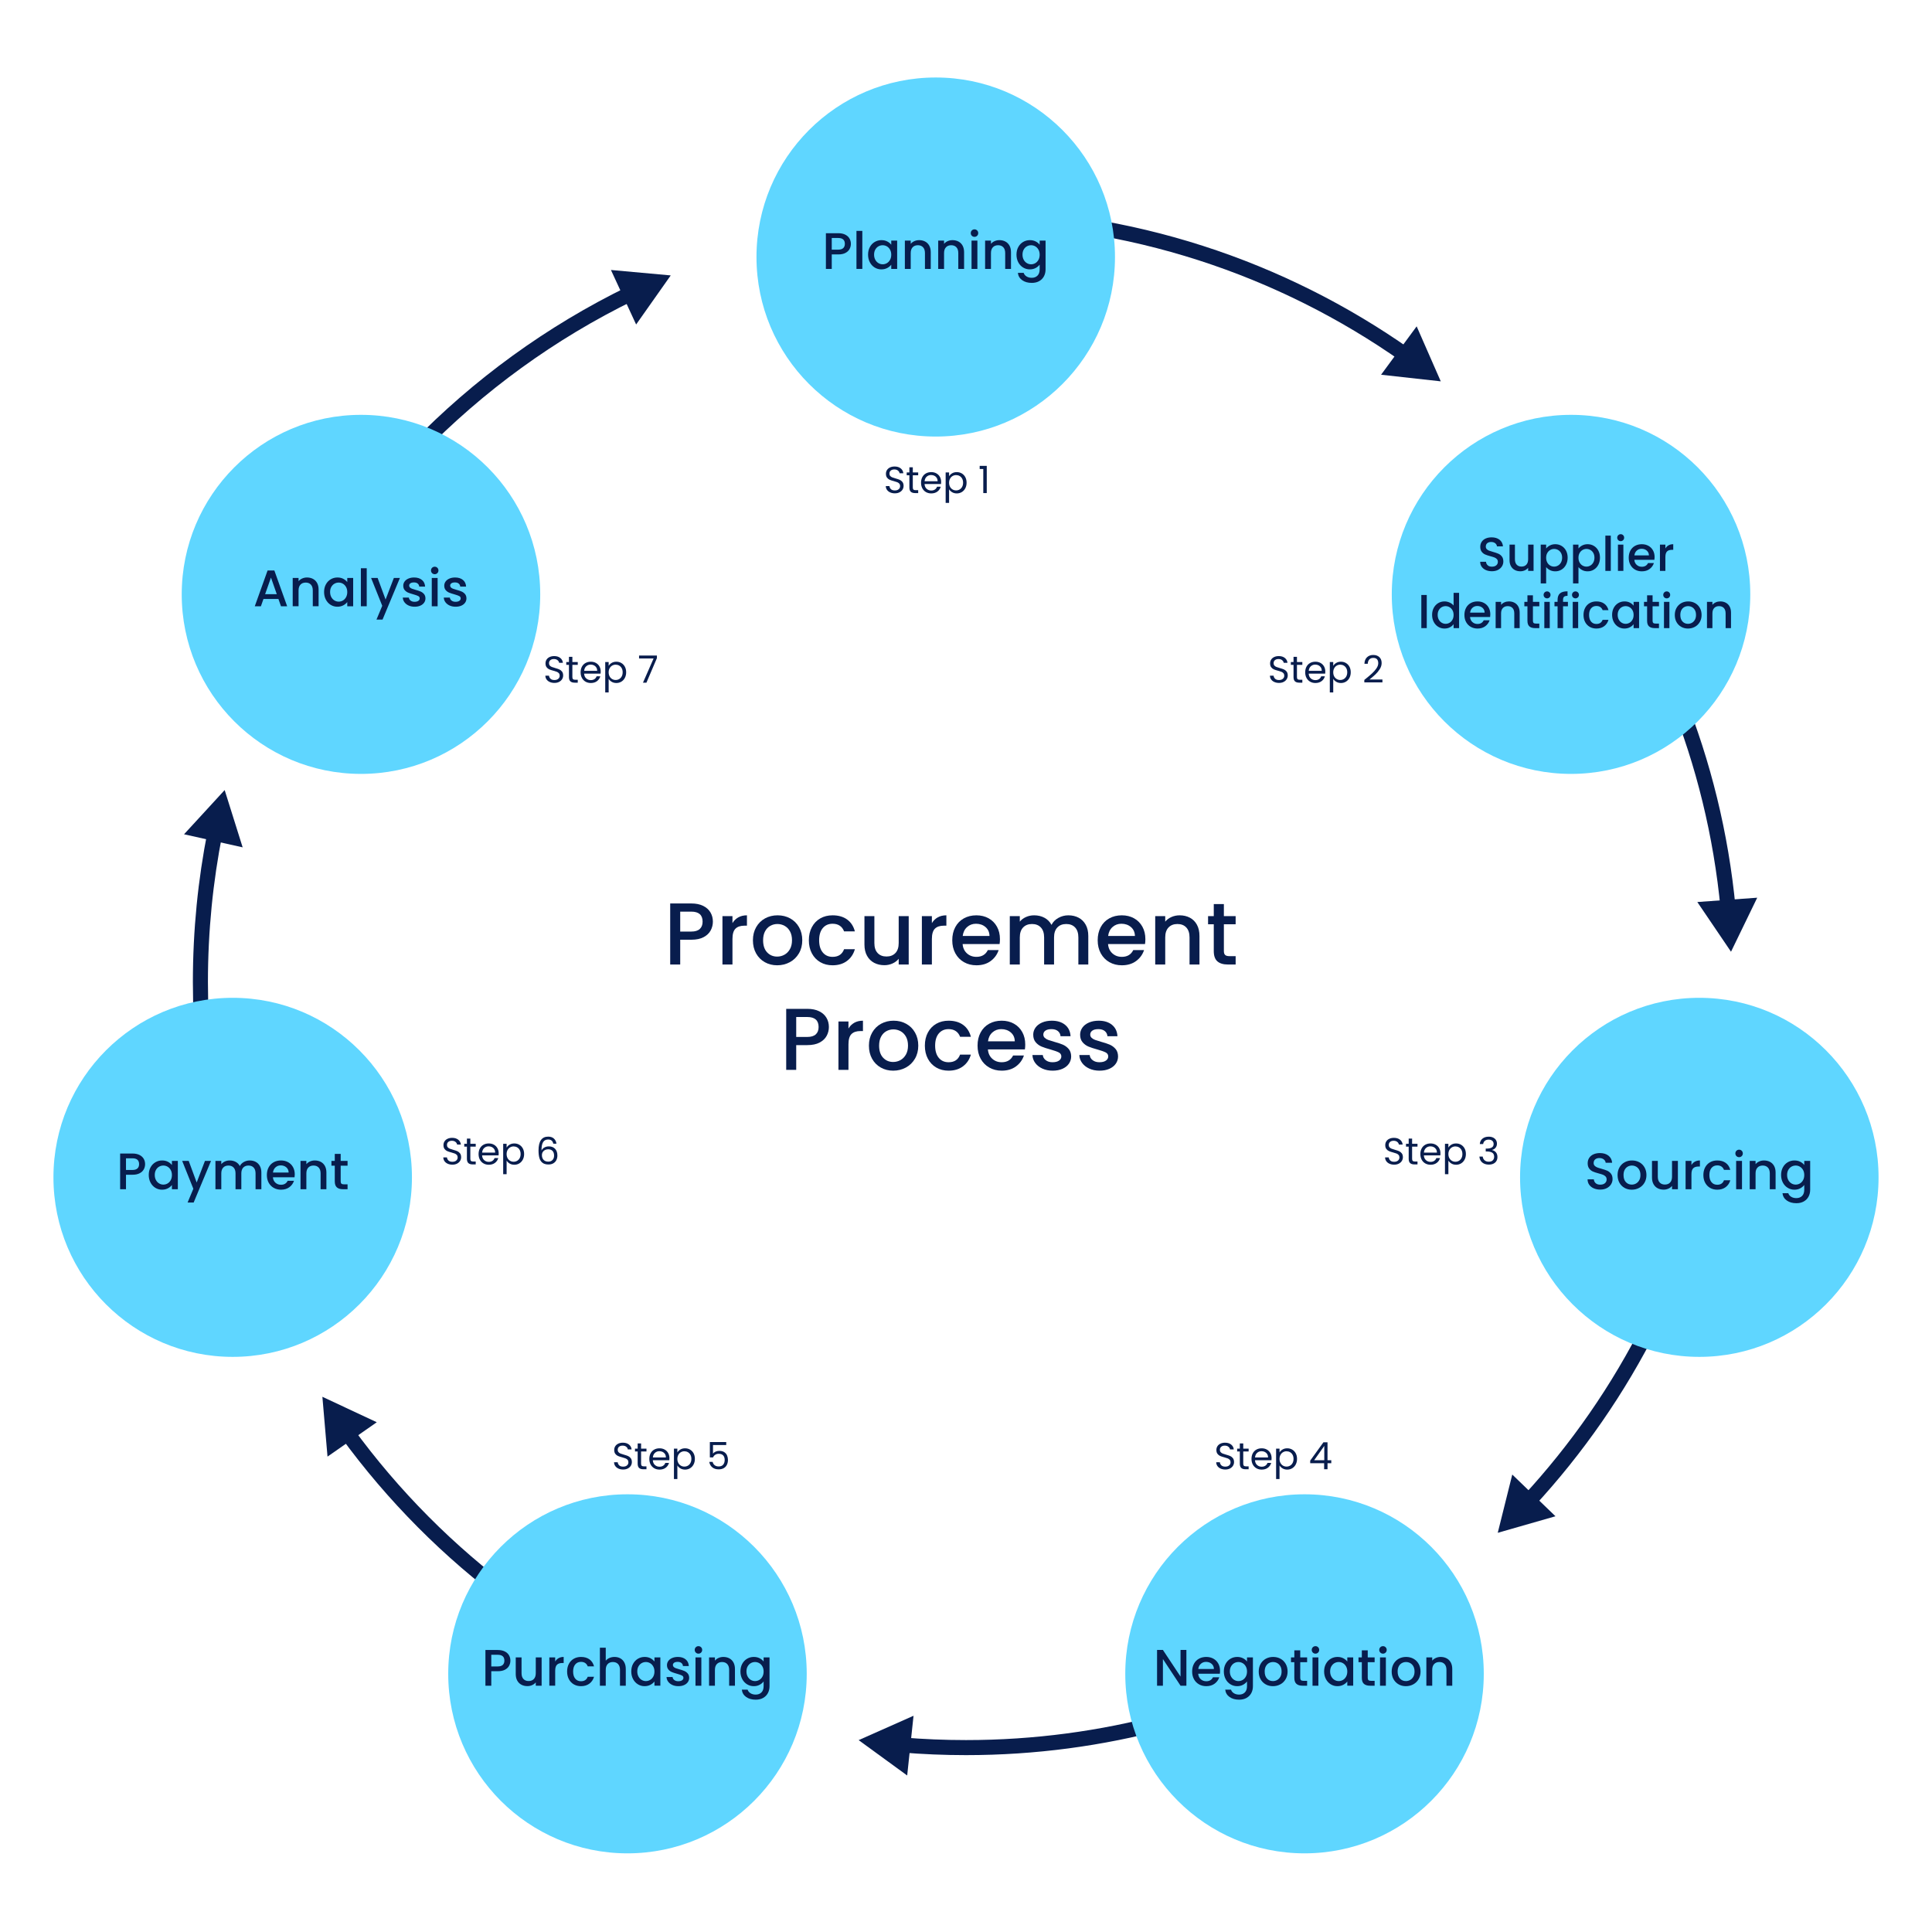 <?xml version="1.0" encoding="UTF-8"?>
<svg id="Layer_1" xmlns="http://www.w3.org/2000/svg" version="1.1" viewBox="0 0 770 770">
  <!-- Generator: Adobe Illustrator 29.0.0, SVG Export Plug-In . SVG Version: 2.1.0 Build 186)  -->
  <defs>
    <style>
      .st0, .st1 {
        fill: none;
      }

      .st1 {
        stroke: #081d4d;
        stroke-linecap: round;
        stroke-linejoin: round;
        stroke-width: 6px;
      }

      .st2 {
        fill: #081d4d;
      }

      .st3 {
        fill: #5fd6ff;
      }
    </style>
  </defs>
  <g>
    <g>
      <path class="st1" d="M320.405,93.098c20.821-4.488,42.432-6.851,64.595-6.851,65.291,0,125.792,20.507,175.415,55.431"/>
      <polygon class="st2" points="550.431 149.348 574.217 151.985 564.61 130.066 550.431 149.348"/>
    </g>
    <g>
      <path class="st1" d="M106.578,266.352c29.329-65.214,80.898-118.262,145.046-149.488"/>
      <polygon class="st2" points="253.529 129.325 267.32 109.767 243.487 107.599 253.529 129.325"/>
    </g>
    <g>
      <path class="st1" d="M101.542,504.537c-13.982-34.992-21.671-73.178-21.671-113.16,0-20.433,2.008-40.397,5.839-59.705"/>
      <polygon class="st2" points="96.71 337.71 89.539 314.878 73.349 332.502 96.71 337.71"/>
    </g>
    <g>
      <path class="st1" d="M287.764,680.687c-60.566-20.348-112.643-59.181-149.527-109.795"/>
      <polygon class="st2" points="150.161 566.838 128.488 556.69 130.532 580.534 150.161 566.838"/>
    </g>
    <g>
      <path class="st1" d="M535.813,656.692c-44.482,25.34-95.957,39.815-150.813,39.815-8.644,0-17.205-.359-25.667-1.064"/>
      <polygon class="st2" points="364.088 683.82 342.215 693.531 361.559 707.621 364.088 683.82"/>
    </g>
    <g>
      <path class="st1" d="M685.59,444.106c-10.29,59.07-37.567,112.305-76.614,154.489"/>
      <polygon class="st2" points="602.719 587.681 596.928 610.901 619.934 604.309 602.719 587.681"/>
    </g>
    <g>
      <path class="st1" d="M626.139,204.388c34.493,44.417,56.984,98.619,62.607,157.738"/>
      <polygon class="st2" points="676.468 359.502 689.896 379.312 700.34 357.78 676.468 359.502"/>
    </g>
    <g>
      <g>
        <ellipse class="st3" cx="372.937" cy="102.437" rx="71.44" ry="71.552"/>
        <ellipse class="st0" cx="372.937" cy="102.437" rx="71.44" ry="71.552"/>
      </g>
      <g>
        <path class="st2" d="M338.601,99.231c-.341.642-.887,1.164-1.638,1.566-.751.403-1.713.604-2.887.604h-2.58v5.774h-2.334v-14.23h4.914c1.092,0,2.017.188,2.774.563.758.375,1.324.884,1.7,1.525.375.642.563,1.358.563,2.15,0,.724-.171,1.406-.512,2.048ZM336.062,98.894c.437-.402.655-.973.655-1.71,0-1.556-.881-2.334-2.642-2.334h-2.58v4.648h2.58c.887,0,1.549-.201,1.986-.604Z"/>
        <path class="st2" d="M343.678,92.024v15.152h-2.334v-15.152h2.334Z"/>
        <path class="st2" d="M346.678,98.474c.471-.874,1.112-1.553,1.925-2.037.812-.484,1.709-.727,2.692-.727.888,0,1.662.174,2.324.522.662.348,1.19.782,1.587,1.3v-1.638h2.354v11.282h-2.354v-1.679c-.396.533-.936.976-1.618,1.331s-1.46.532-2.334.532c-.969,0-1.856-.249-2.662-.747-.806-.498-1.443-1.194-1.915-2.088-.471-.894-.706-1.908-.706-3.041,0-1.133.235-2.136.706-3.01ZM354.725,99.498c-.32-.573-.74-1.01-1.259-1.311-.52-.3-1.079-.45-1.68-.45s-1.16.146-1.679.44c-.519.294-.938.724-1.259,1.29s-.481,1.239-.481,2.017c0,.778.16,1.461.481,2.048s.744,1.034,1.27,1.341,1.082.461,1.668.461c.601,0,1.16-.15,1.68-.451.519-.3.938-.74,1.259-1.32s.481-1.259.481-2.038c0-.778-.161-1.454-.481-2.027Z"/>
        <path class="st2" d="M368.709,96.262c.703.369,1.252.915,1.648,1.638.396.724.594,1.597.594,2.621v6.654h-2.313v-6.307c0-1.01-.253-1.784-.758-2.324-.506-.539-1.195-.809-2.068-.809-.874,0-1.566.27-2.078.809-.512.54-.768,1.314-.768,2.324v6.307h-2.334v-11.282h2.334v1.29c.382-.464.87-.826,1.464-1.085s1.225-.389,1.894-.389c.888,0,1.683.185,2.386.553Z"/>
        <path class="st2" d="M381.997,96.262c.703.369,1.252.915,1.648,1.638.396.724.594,1.597.594,2.621v6.654h-2.313v-6.307c0-1.01-.253-1.784-.758-2.324-.506-.539-1.195-.809-2.068-.809-.874,0-1.566.27-2.078.809-.512.54-.768,1.314-.768,2.324v6.307h-2.334v-11.282h2.334v1.29c.382-.464.87-.826,1.464-1.085s1.225-.389,1.894-.389c.888,0,1.683.185,2.386.553Z"/>
        <path class="st2" d="M387.33,93.969c-.286-.287-.43-.642-.43-1.065,0-.423.144-.778.43-1.064.287-.287.642-.43,1.065-.43.409,0,.757.144,1.044.43.286.287.43.642.43,1.064,0,.423-.144.778-.43,1.065-.287.287-.635.43-1.044.43-.424,0-.778-.143-1.065-.43ZM389.542,95.894v11.282h-2.334v-11.282h2.334Z"/>
        <path class="st2" d="M400.69,96.262c.703.369,1.252.915,1.648,1.638.396.724.594,1.597.594,2.621v6.654h-2.313v-6.307c0-1.01-.253-1.784-.758-2.324-.506-.539-1.195-.809-2.068-.809-.874,0-1.566.27-2.078.809-.512.54-.768,1.314-.768,2.324v6.307h-2.334v-11.282h2.334v1.29c.382-.464.87-.826,1.464-1.085s1.225-.389,1.894-.389c.888,0,1.683.185,2.386.553Z"/>
        <path class="st2" d="M412.771,96.231c.676.348,1.204.782,1.587,1.3v-1.638h2.354v11.466c0,1.038-.219,1.962-.655,2.774s-1.068,1.451-1.894,1.915c-.826.464-1.812.696-2.959.696-1.529,0-2.799-.358-3.809-1.075-1.01-.716-1.584-1.689-1.72-2.917h2.313c.178.587.557,1.061,1.137,1.423s1.272.543,2.078.543c.941,0,1.702-.287,2.283-.86.58-.573.87-1.406.87-2.498v-1.883c-.396.532-.932.979-1.607,1.341-.676.362-1.443.542-2.304.542-.982,0-1.881-.249-2.692-.747-.812-.498-1.454-1.194-1.925-2.088s-.706-1.908-.706-3.041c0-1.133.235-2.136.706-3.01.471-.874,1.112-1.553,1.925-2.037.812-.484,1.71-.727,2.692-.727.874,0,1.648.174,2.324.522ZM413.876,99.498c-.32-.573-.74-1.01-1.259-1.311-.52-.3-1.079-.45-1.68-.45s-1.16.146-1.679.44c-.519.294-.938.724-1.259,1.29-.321.566-.481,1.239-.481,2.017,0,.778.16,1.461.481,2.048.32.587.743,1.034,1.27,1.341.524.307,1.081.461,1.668.461.601,0,1.16-.15,1.68-.451.519-.3.938-.74,1.259-1.32s.481-1.259.481-2.038c0-.778-.161-1.454-.481-2.027Z"/>
      </g>
    </g>
    <g>
      <g>
        <g>
          <ellipse class="st3" cx="519.919" cy="667.103" rx="71.44" ry="71.552"/>
          <ellipse class="st0" cx="519.919" cy="667.103" rx="71.44" ry="71.552"/>
        </g>
        <g>
          <path class="st2" d="M472.837,671.841h-2.335l-7.022-10.627v10.627h-2.334v-14.251h2.334l7.022,10.606v-10.606h2.335v14.251Z"/>
          <path class="st2" d="M486.166,667.07h-8.62c.068.9.402,1.624,1.003,2.17s1.338.819,2.212.819c1.256,0,2.143-.525,2.661-1.577h2.519c-.341,1.038-.959,1.888-1.853,2.55-.895.662-2.004.993-3.327.993-1.079,0-2.045-.242-2.897-.728-.854-.484-1.522-1.167-2.007-2.047-.484-.881-.727-1.901-.727-3.062s.235-2.181.706-3.061c.471-.881,1.133-1.56,1.986-2.038.853-.478,1.832-.716,2.938-.716,1.064,0,2.013.231,2.846.695.832.465,1.481,1.116,1.945,1.956.464.839.696,1.805.696,2.897,0,.423-.027.805-.082,1.146ZM483.812,665.187c-.014-.86-.321-1.549-.922-2.068-.601-.519-1.345-.778-2.231-.778-.806,0-1.495.256-2.068.769-.573.512-.914,1.204-1.023,2.078h6.245Z"/>
          <path class="st2" d="M495.41,660.896c.676.349,1.204.782,1.587,1.301v-1.639h2.354v11.467c0,1.037-.219,1.962-.655,2.774-.437.812-1.068,1.45-1.894,1.914-.826.464-1.812.696-2.959.696-1.529,0-2.799-.358-3.809-1.075s-1.584-1.689-1.72-2.918h2.313c.178.587.557,1.062,1.137,1.424.58.361,1.272.542,2.078.542.941,0,1.702-.286,2.283-.859.58-.573.87-1.406.87-2.498v-1.884c-.396.532-.932.979-1.607,1.341s-1.443.543-2.304.543c-.982,0-1.881-.249-2.692-.748-.812-.498-1.454-1.194-1.925-2.088-.471-.895-.706-1.907-.706-3.041,0-1.133.235-2.136.706-3.01.471-.873,1.112-1.553,1.925-2.037.812-.484,1.71-.727,2.692-.727.874,0,1.648.174,2.324.521ZM496.516,664.162c-.32-.573-.74-1.01-1.259-1.31-.52-.301-1.079-.451-1.68-.451s-1.16.147-1.679.44c-.519.294-.938.724-1.259,1.29-.321.566-.481,1.238-.481,2.017s.16,1.461.481,2.048c.32.587.743,1.034,1.27,1.341.524.308,1.081.461,1.668.461.601,0,1.16-.15,1.68-.45.519-.301.938-.74,1.259-1.321.32-.58.481-1.259.481-2.037s-.161-1.453-.481-2.027Z"/>
          <path class="st2" d="M504.429,671.298c-.859-.484-1.535-1.167-2.026-2.047-.492-.881-.737-1.901-.737-3.062,0-1.146.252-2.163.758-3.051.504-.887,1.193-1.569,2.067-2.048.874-.478,1.85-.716,2.928-.716s2.055.238,2.929.716c.873.479,1.562,1.161,2.067,2.048.505.888.758,1.904.758,3.051s-.26,2.164-.778,3.051c-.519.888-1.225,1.573-2.119,2.058-.894.485-1.88.728-2.958.728-1.065,0-2.027-.242-2.888-.728ZM509.005,669.568c.525-.287.952-.717,1.28-1.29.327-.573.491-1.27.491-2.089s-.157-1.512-.471-2.078c-.314-.566-.73-.993-1.249-1.279-.52-.287-1.079-.431-1.68-.431s-1.156.144-1.668.431c-.512.286-.919.713-1.219,1.279s-.45,1.259-.45,2.078c0,1.215.311,2.153.932,2.815s1.402.993,2.345.993c.601,0,1.163-.144,1.688-.43Z"/>
          <path class="st2" d="M518.209,662.463v6.245c0,.423.099.727.297.911s.536.276,1.014.276h1.434v1.945h-1.843c-1.052,0-1.856-.246-2.416-.737-.561-.491-.84-1.29-.84-2.396v-6.245h-1.331v-1.904h1.331v-2.805h2.354v2.805h2.744v1.904h-2.744Z"/>
          <path class="st2" d="M523.226,658.634c-.286-.286-.43-.641-.43-1.064,0-.423.144-.778.43-1.064.287-.287.642-.43,1.065-.43.409,0,.757.143,1.044.43.286.286.43.642.43,1.064,0,.424-.144.778-.43,1.064-.287.287-.635.431-1.044.431-.424,0-.778-.144-1.065-.431ZM525.438,660.559v11.282h-2.334v-11.282h2.334Z"/>
          <path class="st2" d="M528.437,663.139c.471-.873,1.112-1.553,1.925-2.037.812-.484,1.71-.727,2.692-.727.888,0,1.662.174,2.324.521.662.349,1.19.782,1.587,1.301v-1.639h2.354v11.282h-2.354v-1.679c-.396.532-.936.976-1.618,1.331-.683.354-1.46.532-2.334.532-.969,0-1.856-.249-2.661-.748-.806-.498-1.444-1.194-1.915-2.088-.471-.895-.706-1.907-.706-3.041,0-1.133.235-2.136.706-3.01ZM536.483,664.162c-.32-.573-.74-1.01-1.259-1.31-.52-.301-1.079-.451-1.68-.451s-1.16.147-1.679.44c-.519.294-.938.724-1.259,1.29-.321.566-.481,1.238-.481,2.017s.16,1.461.481,2.048c.32.587.743,1.034,1.27,1.341.524.308,1.081.461,1.668.461.601,0,1.16-.15,1.68-.45.519-.301.938-.74,1.259-1.321.32-.58.481-1.259.481-2.037s-.161-1.453-.481-2.027Z"/>
          <path class="st2" d="M545.113,662.463v6.245c0,.423.099.727.297.911s.536.276,1.014.276h1.434v1.945h-1.843c-1.052,0-1.856-.246-2.416-.737-.561-.491-.84-1.29-.84-2.396v-6.245h-1.331v-1.904h1.331v-2.805h2.354v2.805h2.744v1.904h-2.744Z"/>
          <path class="st2" d="M550.13,658.634c-.286-.286-.43-.641-.43-1.064,0-.423.144-.778.43-1.064.287-.287.642-.43,1.065-.43.409,0,.757.143,1.044.43.286.286.43.642.43,1.064,0,.424-.144.778-.43,1.064-.287.287-.635.431-1.044.431-.424,0-.778-.144-1.065-.431ZM552.342,660.559v11.282h-2.334v-11.282h2.334Z"/>
          <path class="st2" d="M557.419,671.298c-.859-.484-1.535-1.167-2.026-2.047-.492-.881-.737-1.901-.737-3.062,0-1.146.252-2.163.758-3.051.504-.887,1.193-1.569,2.067-2.048.874-.478,1.85-.716,2.928-.716s2.055.238,2.929.716c.873.479,1.562,1.161,2.067,2.048.505.888.758,1.904.758,3.051s-.26,2.164-.778,3.051c-.519.888-1.225,1.573-2.119,2.058-.894.485-1.88.728-2.958.728-1.065,0-2.027-.242-2.888-.728ZM561.995,669.568c.525-.287.952-.717,1.28-1.29.327-.573.491-1.27.491-2.089s-.157-1.512-.471-2.078c-.314-.566-.73-.993-1.249-1.279-.52-.287-1.079-.431-1.68-.431s-1.156.144-1.668.431c-.512.286-.919.713-1.219,1.279s-.45,1.259-.45,2.078c0,1.215.311,2.153.932,2.815s1.402.993,2.345.993c.601,0,1.163-.144,1.688-.43Z"/>
          <path class="st2" d="M576.554,660.928c.703.368,1.252.914,1.648,1.638.396.724.594,1.597.594,2.621v6.654h-2.313v-6.307c0-1.01-.253-1.784-.758-2.324-.506-.539-1.195-.809-2.068-.809-.874,0-1.566.27-2.078.809-.512.54-.768,1.314-.768,2.324v6.307h-2.334v-11.282h2.334v1.29c.382-.464.87-.825,1.464-1.085.594-.259,1.225-.389,1.894-.389.888,0,1.683.184,2.386.553Z"/>
        </g>
      </g>
      <g>
        <g>
          <ellipse class="st3" cx="250.081" cy="667.103" rx="71.44" ry="71.552"/>
          <ellipse class="st0" cx="250.081" cy="667.103" rx="71.44" ry="71.552"/>
        </g>
        <g>
          <path class="st2" d="M202.906,663.896c-.341.642-.887,1.164-1.638,1.566-.751.402-1.713.604-2.887.604h-2.58v5.774h-2.334v-14.23h4.914c1.092,0,2.017.188,2.774.563.758.375,1.324.884,1.7,1.525.375.642.563,1.358.563,2.149,0,.724-.171,1.406-.512,2.048ZM200.368,663.559c.437-.402.655-.973.655-1.71,0-1.556-.881-2.334-2.642-2.334h-2.58v4.647h2.58c.887,0,1.549-.201,1.986-.604Z"/>
          <path class="st2" d="M215.867,660.559v11.282h-2.334v-1.331c-.368.465-.85.829-1.443,1.096-.594.266-1.225.399-1.894.399-.887,0-1.682-.185-2.385-.553-.703-.369-1.256-.915-1.659-1.639-.403-.723-.604-1.597-.604-2.62v-6.635h2.314v6.286c0,1.011.252,1.785.757,2.324s1.194.809,2.068.809c.873,0,1.566-.27,2.078-.809s.768-1.313.768-2.324v-6.286h2.334Z"/>
          <path class="st2" d="M222.634,660.855c.566-.32,1.239-.48,2.017-.48v2.416h-.594c-.915,0-1.607.231-2.078.696-.471.464-.707,1.269-.707,2.416v5.938h-2.334v-11.282h2.334v1.639c.341-.573.795-1.021,1.362-1.342Z"/>
          <path class="st2" d="M226.729,663.129c.471-.881,1.123-1.56,1.956-2.038.833-.478,1.788-.716,2.867-.716,1.365,0,2.494.324,3.389.972.894.649,1.498,1.574,1.812,2.775h-2.519c-.205-.56-.532-.997-.983-1.311-.45-.314-1.017-.472-1.699-.472-.956,0-1.717.338-2.283,1.014s-.85,1.621-.85,2.836.283,2.164.85,2.847,1.328,1.023,2.283,1.023c1.351,0,2.245-.594,2.682-1.781h2.519c-.328,1.146-.942,2.058-1.843,2.733s-2.021,1.014-3.358,1.014c-1.079,0-2.034-.242-2.867-.728-.833-.484-1.484-1.167-1.956-2.047-.471-.881-.706-1.901-.706-3.062s.235-2.181.706-3.061Z"/>
          <path class="st2" d="M247.225,660.928c.675.368,1.208.914,1.597,1.638.389.724.584,1.597.584,2.621v6.654h-2.314v-6.307c0-1.01-.253-1.784-.757-2.324-.505-.539-1.195-.809-2.068-.809s-1.566.27-2.078.809c-.512.54-.768,1.314-.768,2.324v6.307h-2.334v-15.151h2.334v5.18c.396-.478.897-.846,1.505-1.105.607-.259,1.272-.389,1.996-.389.86,0,1.628.184,2.304.553Z"/>
          <path class="st2" d="M252.302,663.139c.471-.873,1.112-1.553,1.925-2.037.812-.484,1.709-.727,2.692-.727.887,0,1.662.174,2.324.521.662.349,1.19.782,1.587,1.301v-1.639h2.354v11.282h-2.354v-1.679c-.396.532-.936.976-1.618,1.331-.683.354-1.461.532-2.334.532-.969,0-1.856-.249-2.662-.748-.806-.498-1.443-1.194-1.915-2.088-.471-.895-.706-1.907-.706-3.041,0-1.133.235-2.136.706-3.01ZM260.349,664.162c-.321-.573-.741-1.01-1.259-1.31-.519-.301-1.078-.451-1.679-.451-.601,0-1.161.147-1.679.44-.519.294-.938.724-1.259,1.29s-.481,1.238-.481,2.017.16,1.461.481,2.048.744,1.034,1.27,1.341c.525.308,1.082.461,1.669.461.601,0,1.16-.15,1.679-.45.519-.301.938-.74,1.259-1.321.321-.58.481-1.259.481-2.037s-.161-1.453-.481-2.027Z"/>
          <path class="st2" d="M267.965,671.544c-.703-.32-1.259-.758-1.668-1.311s-.628-1.17-.655-1.853h2.416c.041.478.27.877.686,1.197.416.321.938.481,1.566.481.655,0,1.164-.126,1.525-.379.361-.252.542-.576.542-.973,0-.423-.202-.737-.604-.941-.403-.205-1.041-.431-1.915-.676-.846-.232-1.536-.457-2.068-.676s-.993-.553-1.382-1.004c-.389-.45-.584-1.044-.584-1.781,0-.601.177-1.149.533-1.648.354-.498.863-.891,1.525-1.177.662-.287,1.423-.43,2.283-.43,1.283,0,2.317.324,3.102.972.785.649,1.205,1.533,1.259,2.652h-2.334c-.041-.505-.246-.908-.614-1.208-.369-.301-.867-.451-1.495-.451-.614,0-1.085.116-1.413.349s-.491.539-.491.921c0,.301.109.553.328.758.218.205.484.365.798.481s.778.263,1.393.44c.819.218,1.491.439,2.017.665s.979.557,1.362.993c.382.437.58,1.017.594,1.74,0,.642-.178,1.215-.533,1.72-.355.506-.856.901-1.505,1.188-.648.287-1.41.431-2.283.431-.888,0-1.683-.161-2.386-.481Z"/>
          <path class="st2" d="M277.312,658.634c-.287-.286-.43-.641-.43-1.064,0-.423.144-.778.43-1.064.287-.287.641-.43,1.064-.43.41,0,.758.143,1.044.43.287.286.43.642.43,1.064,0,.424-.143.778-.43,1.064-.287.287-.635.431-1.044.431-.423,0-.778-.144-1.064-.431ZM279.523,660.559v11.282h-2.334v-11.282h2.334Z"/>
          <path class="st2" d="M290.672,660.928c.703.368,1.252.914,1.648,1.638.396.724.594,1.597.594,2.621v6.654h-2.314v-6.307c0-1.01-.253-1.784-.757-2.324-.505-.539-1.195-.809-2.068-.809s-1.566.27-2.078.809c-.512.54-.768,1.314-.768,2.324v6.307h-2.334v-11.282h2.334v1.29c.382-.464.871-.825,1.464-1.085.594-.259,1.225-.389,1.894-.389.887,0,1.682.184,2.385.553Z"/>
          <path class="st2" d="M302.752,660.896c.676.349,1.205.782,1.587,1.301v-1.639h2.354v11.467c0,1.037-.219,1.962-.655,2.774-.437.812-1.068,1.45-1.894,1.914s-1.812.696-2.958.696c-1.529,0-2.798-.358-3.809-1.075s-1.583-1.689-1.72-2.918h2.313c.177.587.556,1.062,1.137,1.424.58.361,1.272.542,2.078.542.942,0,1.703-.286,2.283-.859s.871-1.406.871-2.498v-1.884c-.396.532-.932.979-1.607,1.341s-1.443.543-2.304.543c-.983,0-1.88-.249-2.692-.748-.812-.498-1.454-1.194-1.925-2.088-.471-.895-.706-1.907-.706-3.041,0-1.133.235-2.136.706-3.01.471-.873,1.112-1.553,1.925-2.037.812-.484,1.709-.727,2.692-.727.874,0,1.648.174,2.324.521ZM303.858,664.162c-.321-.573-.741-1.01-1.259-1.31-.519-.301-1.078-.451-1.679-.451-.601,0-1.161.147-1.679.44-.519.294-.938.724-1.259,1.29s-.481,1.238-.481,2.017.16,1.461.481,2.048.744,1.034,1.27,1.341c.525.308,1.082.461,1.669.461.601,0,1.16-.15,1.679-.45.519-.301.938-.74,1.259-1.321.321-.58.481-1.259.481-2.037s-.161-1.453-.481-2.027Z"/>
        </g>
      </g>
    </g>
    <g>
      <g>
        <g>
          <ellipse class="st3" cx="677.26" cy="469.231" rx="71.44" ry="71.552"/>
          <ellipse class="st0" cx="677.26" cy="469.231" rx="71.44" ry="71.552"/>
        </g>
        <g>
          <path class="st2" d="M635.184,473.61c-.765-.334-1.365-.809-1.802-1.423s-.655-1.331-.655-2.15h2.498c.055.614.297,1.12.727,1.516.431.396,1.034.594,1.812.594.806,0,1.434-.194,1.884-.584.45-.389.676-.891.676-1.505,0-.478-.141-.866-.42-1.167-.28-.3-.628-.532-1.044-.696-.417-.163-.993-.341-1.73-.532-.929-.245-1.683-.494-2.263-.747s-1.075-.646-1.484-1.178-.614-1.241-.614-2.129c0-.819.205-1.536.614-2.15s.982-1.085,1.72-1.412c.737-.328,1.59-.492,2.56-.492,1.379,0,2.509.346,3.389,1.034.881.689,1.368,1.635,1.464,2.836h-2.58c-.041-.519-.286-.962-.736-1.331-.451-.368-1.045-.553-1.782-.553-.669,0-1.215.171-1.638.512-.423.342-.635.833-.635,1.475,0,.437.133.795.399,1.075.267.279.604.501,1.014.665s.969.342,1.679.532c.942.26,1.71.52,2.304.778.594.26,1.099.659,1.515,1.198.417.539.625,1.259.625,2.16,0,.724-.194,1.405-.584,2.047-.389.642-.955,1.157-1.699,1.546-.744.39-1.621.584-2.631.584-.956,0-1.815-.167-2.58-.502Z"/>
          <path class="st2" d="M647.448,473.426c-.859-.484-1.535-1.167-2.026-2.047-.492-.881-.737-1.901-.737-3.062,0-1.146.252-2.163.758-3.051.504-.887,1.193-1.569,2.067-2.048.874-.478,1.85-.716,2.928-.716s2.055.238,2.929.716c.873.479,1.562,1.161,2.067,2.048.505.888.758,1.904.758,3.051s-.26,2.164-.778,3.051c-.519.888-1.225,1.573-2.119,2.058-.894.485-1.88.728-2.958.728-1.065,0-2.027-.242-2.888-.728ZM652.024,471.696c.525-.287.952-.717,1.28-1.29.327-.573.491-1.27.491-2.089s-.157-1.512-.471-2.078c-.314-.566-.73-.993-1.249-1.279-.52-.287-1.079-.431-1.68-.431s-1.156.144-1.668.431c-.512.286-.919.713-1.219,1.279s-.45,1.259-.45,2.078c0,1.215.311,2.153.932,2.815s1.402.993,2.345.993c.601,0,1.163-.144,1.688-.43Z"/>
          <path class="st2" d="M668.723,462.687v11.282h-2.334v-1.331c-.369.465-.85.829-1.443,1.096-.594.266-1.226.399-1.895.399-.888,0-1.683-.185-2.385-.553-.704-.369-1.257-.915-1.659-1.639-.402-.723-.604-1.597-.604-2.62v-6.635h2.313v6.286c0,1.011.252,1.785.758,2.324.505.539,1.194.809,2.067.809.874,0,1.566-.27,2.078-.809.513-.539.769-1.313.769-2.324v-6.286h2.334Z"/>
          <path class="st2" d="M675.489,462.983c.566-.32,1.239-.48,2.017-.48v2.416h-.594c-.914,0-1.607.231-2.078.696-.471.464-.706,1.269-.706,2.416v5.938h-2.334v-11.282h2.334v1.639c.341-.573.795-1.021,1.361-1.342Z"/>
          <path class="st2" d="M679.584,465.257c.471-.881,1.123-1.56,1.955-2.038.833-.478,1.788-.716,2.867-.716,1.364,0,2.494.324,3.389.972.894.649,1.498,1.574,1.812,2.775h-2.519c-.204-.56-.532-.997-.982-1.311-.45-.314-1.017-.472-1.699-.472-.956,0-1.717.338-2.283,1.014s-.85,1.621-.85,2.836.283,2.164.85,2.847,1.327,1.023,2.283,1.023c1.352,0,2.245-.594,2.682-1.781h2.519c-.327,1.146-.941,2.058-1.843,2.733-.9.676-2.02,1.014-3.357,1.014-1.079,0-2.034-.242-2.867-.728-.832-.484-1.484-1.167-1.955-2.047-.471-.881-.706-1.901-.706-3.062s.235-2.181.706-3.061Z"/>
          <path class="st2" d="M692.063,460.762c-.286-.286-.43-.641-.43-1.064,0-.423.144-.778.43-1.064.287-.287.642-.43,1.065-.43.409,0,.757.143,1.044.43.286.286.43.642.43,1.064,0,.424-.144.778-.43,1.064-.287.287-.635.431-1.044.431-.424,0-.778-.144-1.065-.431ZM694.275,462.687v11.282h-2.334v-11.282h2.334Z"/>
          <path class="st2" d="M705.424,463.056c.703.368,1.252.914,1.648,1.638.396.724.594,1.597.594,2.621v6.654h-2.313v-6.307c0-1.01-.253-1.784-.758-2.324-.506-.539-1.195-.809-2.068-.809-.874,0-1.566.27-2.078.809-.512.54-.768,1.314-.768,2.324v6.307h-2.334v-11.282h2.334v1.29c.382-.464.87-.825,1.464-1.085.594-.259,1.225-.389,1.894-.389.888,0,1.683.184,2.386.553Z"/>
          <path class="st2" d="M717.504,463.024c.676.349,1.204.782,1.587,1.301v-1.639h2.354v11.467c0,1.037-.219,1.962-.655,2.774-.437.812-1.068,1.45-1.894,1.914-.826.464-1.812.696-2.959.696-1.529,0-2.799-.358-3.809-1.075s-1.584-1.689-1.72-2.918h2.313c.178.587.557,1.062,1.137,1.424.58.361,1.272.542,2.078.542.941,0,1.702-.286,2.283-.859.58-.573.87-1.406.87-2.498v-1.884c-.396.532-.932.979-1.607,1.341s-1.443.543-2.304.543c-.982,0-1.881-.249-2.692-.748-.812-.498-1.454-1.194-1.925-2.088-.471-.895-.706-1.907-.706-3.041,0-1.133.235-2.136.706-3.01.471-.873,1.112-1.553,1.925-2.037.812-.484,1.71-.727,2.692-.727.874,0,1.648.174,2.324.521ZM718.609,466.29c-.32-.573-.74-1.01-1.259-1.31-.52-.301-1.079-.451-1.68-.451s-1.16.147-1.679.44c-.519.294-.938.724-1.259,1.29-.321.566-.481,1.238-.481,2.017s.16,1.461.481,2.048c.32.587.743,1.034,1.27,1.341.524.308,1.081.461,1.668.461.601,0,1.16-.15,1.68-.45.519-.301.938-.74,1.259-1.321.32-.58.481-1.259.481-2.037s-.161-1.453-.481-2.027Z"/>
        </g>
      </g>
      <g>
        <g>
          <ellipse class="st3" cx="92.74" cy="469.231" rx="71.44" ry="71.552"/>
          <ellipse class="st0" cx="92.74" cy="469.231" rx="71.44" ry="71.552"/>
        </g>
        <g>
          <path class="st2" d="M57.318,466.024c-.341.642-.887,1.164-1.638,1.566-.751.402-1.713.604-2.887.604h-2.58v5.774h-2.334v-14.23h4.914c1.092,0,2.017.188,2.774.563.758.375,1.324.884,1.7,1.525.375.642.563,1.358.563,2.149,0,.724-.171,1.406-.512,2.048ZM54.78,465.687c.437-.402.655-.973.655-1.71,0-1.556-.881-2.334-2.642-2.334h-2.58v4.647h2.58c.887,0,1.549-.201,1.986-.604Z"/>
          <path class="st2" d="M59.99,465.267c.471-.873,1.112-1.553,1.925-2.037.812-.484,1.709-.727,2.692-.727.887,0,1.662.174,2.324.521.662.349,1.19.782,1.587,1.301v-1.639h2.354v11.282h-2.354v-1.679c-.396.532-.936.976-1.618,1.331-.683.354-1.461.532-2.334.532-.969,0-1.856-.249-2.662-.748-.806-.498-1.443-1.194-1.915-2.088-.471-.895-.706-1.907-.706-3.041,0-1.133.235-2.136.706-3.01ZM68.037,466.29c-.321-.573-.741-1.01-1.259-1.31-.519-.301-1.078-.451-1.679-.451-.601,0-1.161.147-1.679.44-.519.294-.938.724-1.259,1.29s-.481,1.238-.481,2.017.16,1.461.481,2.048.744,1.034,1.27,1.341c.525.308,1.082.461,1.669.461.601,0,1.16-.15,1.679-.45.519-.301.938-.74,1.259-1.321.321-.58.481-1.259.481-2.037s-.161-1.453-.481-2.027Z"/>
          <path class="st2" d="M84.1,462.687l-6.92,16.585h-2.417l2.293-5.487-4.443-11.098h2.601l3.174,8.6,3.296-8.6h2.416Z"/>
          <path class="st2" d="M101.903,463.056c.703.368,1.256.914,1.659,1.638.402.724.604,1.597.604,2.621v6.654h-2.314v-6.307c0-1.01-.252-1.784-.757-2.324-.505-.539-1.195-.809-2.068-.809s-1.566.27-2.078.809c-.512.54-.768,1.314-.768,2.324v6.307h-2.314v-6.307c0-1.01-.253-1.784-.757-2.324-.505-.539-1.195-.809-2.068-.809s-1.566.27-2.078.809c-.512.54-.768,1.314-.768,2.324v6.307h-2.334v-11.282h2.334v1.29c.382-.464.867-.825,1.454-1.085.586-.259,1.215-.389,1.884-.389.901,0,1.706.19,2.416.573.709.382,1.256.935,1.638,1.658.341-.683.873-1.225,1.597-1.628.724-.402,1.501-.604,2.334-.604.887,0,1.682.184,2.385.553Z"/>
          <path class="st2" d="M117.393,469.198h-8.62c.068.9.402,1.624,1.003,2.17s1.338.819,2.211.819c1.256,0,2.143-.525,2.662-1.577h2.519c-.342,1.038-.959,1.888-1.853,2.55-.895.662-2.003.993-3.328.993-1.078,0-2.044-.242-2.897-.728-.854-.484-1.522-1.167-2.007-2.047-.484-.881-.727-1.901-.727-3.062s.235-2.181.706-3.061c.471-.881,1.133-1.56,1.986-2.038.853-.478,1.833-.716,2.938-.716,1.065,0,2.014.231,2.846.695.833.465,1.481,1.116,1.945,1.956.464.839.696,1.805.696,2.897,0,.423-.028.805-.082,1.146ZM115.038,467.314c-.014-.86-.321-1.549-.921-2.068-.601-.519-1.344-.778-2.231-.778-.806,0-1.495.256-2.068.769-.573.512-.915,1.204-1.023,2.078h6.245Z"/>
          <path class="st2" d="M127.845,463.056c.703.368,1.252.914,1.648,1.638.396.724.594,1.597.594,2.621v6.654h-2.314v-6.307c0-1.01-.253-1.784-.757-2.324-.505-.539-1.195-.809-2.068-.809s-1.566.27-2.078.809c-.512.54-.768,1.314-.768,2.324v6.307h-2.334v-11.282h2.334v1.29c.382-.464.871-.825,1.464-1.085.594-.259,1.225-.389,1.894-.389.887,0,1.682.184,2.385.553Z"/>
          <path class="st2" d="M135.779,464.591v6.245c0,.423.099.727.297.911s.536.276,1.014.276h1.433v1.945h-1.843c-1.051,0-1.856-.246-2.416-.737-.56-.491-.839-1.29-.839-2.396v-6.245h-1.331v-1.904h1.331v-2.805h2.354v2.805h2.744v1.904h-2.744Z"/>
        </g>
      </g>
    </g>
    <g>
      <g>
        <g>
          <ellipse class="st3" cx="626.133" cy="236.887" rx="71.44" ry="71.552"/>
          <ellipse class="st0" cx="626.133" cy="236.887" rx="71.44" ry="71.552"/>
        </g>
        <g>
          <path class="st2" d="M592.204,227.202c-.709-.31-1.267-.75-1.672-1.32-.405-.57-.608-1.235-.608-1.995h2.318c.051.57.275,1.039.675,1.406.398.368.959.551,1.682.551.747,0,1.33-.181,1.748-.542s.627-.827.627-1.396c0-.443-.131-.804-.39-1.083-.26-.278-.583-.494-.969-.646-.387-.152-.922-.316-1.606-.494-.861-.228-1.561-.459-2.099-.693-.539-.234-.998-.599-1.378-1.093-.38-.494-.57-1.152-.57-1.976,0-.76.19-1.425.57-1.995.38-.57.912-1.007,1.596-1.311.685-.304,1.476-.456,2.375-.456,1.279,0,2.328.32,3.145.959.817.64,1.271,1.517,1.358,2.631h-2.394c-.038-.481-.266-.893-.684-1.235s-.97-.513-1.653-.513c-.621,0-1.128.159-1.521.475-.393.317-.589.773-.589,1.368,0,.405.124.738.371.998s.561.465.94.617c.38.152.899.317,1.558.494.874.241,1.587.481,2.138.722s1.02.611,1.406,1.111c.386.5.579,1.168.579,2.004,0,.672-.181,1.305-.541,1.9-.361.595-.887,1.073-1.577,1.434-.69.361-1.505.542-2.441.542-.887,0-1.686-.155-2.395-.465Z"/>
          <path class="st2" d="M611.204,217.065v10.469h-2.166v-1.235c-.342.431-.789.77-1.34,1.017-.551.247-1.137.37-1.758.37-.823,0-1.561-.171-2.213-.513-.652-.342-1.166-.849-1.539-1.52-.374-.671-.561-1.482-.561-2.432v-6.156h2.146v5.833c0,.938.234,1.657.703,2.157.469.5,1.108.75,1.919.75s1.454-.25,1.929-.75c.476-.5.713-1.219.713-2.157v-5.833h2.166Z"/>
          <path class="st2" d="M617.721,217.388c.634-.329,1.35-.494,2.147-.494.912,0,1.744.225,2.498.675s1.346,1.08,1.776,1.89c.431.811.646,1.742.646,2.793,0,1.052-.216,1.992-.646,2.822s-1.022,1.476-1.776,1.938-1.586.693-2.498.693c-.798,0-1.508-.162-2.128-.484-.621-.323-1.128-.725-1.521-1.207v6.498h-2.166v-15.447h2.166v1.539c.367-.481.867-.886,1.501-1.216ZM622.139,220.381c-.298-.526-.69-.925-1.179-1.197-.487-.272-1.01-.408-1.567-.408-.545,0-1.061.139-1.548.418-.488.279-.881.684-1.179,1.216s-.446,1.159-.446,1.881c0,.722.148,1.353.446,1.891.298.539.69.947,1.179,1.226.487.279,1.003.418,1.548.418.558,0,1.08-.143,1.567-.428.488-.285.881-.7,1.179-1.244.297-.544.446-1.178.446-1.9,0-.722-.149-1.346-.446-1.871Z"/>
          <path class="st2" d="M630.603,217.388c.634-.329,1.35-.494,2.147-.494.912,0,1.744.225,2.498.675s1.346,1.08,1.776,1.89c.431.811.646,1.742.646,2.793,0,1.052-.216,1.992-.646,2.822s-1.022,1.476-1.776,1.938-1.586.693-2.498.693c-.798,0-1.508-.162-2.128-.484-.621-.323-1.128-.725-1.521-1.207v6.498h-2.166v-15.447h2.166v1.539c.367-.481.867-.886,1.501-1.216ZM635.021,220.381c-.298-.526-.69-.925-1.179-1.197-.487-.272-1.01-.408-1.567-.408-.545,0-1.061.139-1.548.418-.488.279-.881.684-1.179,1.216s-.446,1.159-.446,1.881c0,.722.148,1.353.446,1.891.298.539.69.947,1.179,1.226.487.279,1.003.418,1.548.418.558,0,1.08-.143,1.567-.428.488-.285.881-.7,1.179-1.244.297-.544.446-1.178.446-1.9,0-.722-.149-1.346-.446-1.871Z"/>
          <path class="st2" d="M641.983,213.474v14.06h-2.166v-14.06h2.166Z"/>
          <path class="st2" d="M644.947,215.279c-.266-.266-.399-.595-.399-.988,0-.392.134-.722.399-.988s.595-.399.988-.399c.38,0,.703.133.969.399s.398.596.398.988c0,.393-.133.722-.398.988s-.589.399-.969.399c-.394,0-.723-.133-.988-.399ZM646.999,217.065v10.469h-2.166v-10.469h2.166Z"/>
          <path class="st2" d="M659.368,223.107h-7.999c.062.836.373,1.507.931,2.014.558.507,1.241.76,2.052.76,1.165,0,1.988-.488,2.471-1.463h2.337c-.317.963-.891,1.751-1.72,2.366-.83.615-1.859.921-3.088.921-1.001,0-1.896-.225-2.688-.674s-1.412-1.083-1.861-1.9c-.45-.817-.675-1.764-.675-2.841,0-1.076.219-2.023.655-2.84.438-.817,1.052-1.447,1.843-1.891.792-.443,1.701-.665,2.727-.665.988,0,1.868.216,2.642.646.772.431,1.374,1.036,1.805,1.814.431.779.646,1.675.646,2.688,0,.393-.025.748-.075,1.064ZM657.183,221.359c-.013-.798-.298-1.438-.854-1.919-.558-.481-1.248-.722-2.071-.722-.747,0-1.387.237-1.919.712s-.849,1.118-.95,1.929h5.795Z"/>
          <path class="st2" d="M665.001,217.341c.525-.298,1.149-.447,1.871-.447v2.242h-.551c-.849,0-1.491.215-1.929.646-.437.431-.655,1.178-.655,2.242v5.51h-2.166v-10.469h2.166v1.52c.316-.532.738-.946,1.264-1.244Z"/>
          <path class="st2" d="M568.636,237.129v13.205h-2.166v-13.205h2.166Z"/>
          <path class="st2" d="M571.419,242.259c.438-.81,1.032-1.44,1.786-1.89s1.593-.675,2.518-.675c.684,0,1.358.149,2.023.447s1.193.693,1.587,1.188v-5.054h2.185v14.06h-2.185v-1.577c-.355.507-.846.925-1.473,1.254-.627.33-1.347.494-2.157.494-.911,0-1.744-.231-2.498-.693s-1.349-1.108-1.786-1.938c-.437-.83-.655-1.77-.655-2.822,0-1.051.219-1.982.655-2.793ZM578.886,243.209c-.298-.532-.687-.937-1.168-1.216s-1.001-.418-1.559-.418-1.076.136-1.558.408c-.481.272-.871.671-1.169,1.197-.297.525-.446,1.149-.446,1.871,0,.722.149,1.356.446,1.9.298.544.69.959,1.179,1.244.487.285,1.004.428,1.548.428.558,0,1.077-.139,1.559-.418.481-.278.87-.687,1.168-1.226.298-.538.447-1.168.447-1.891,0-.722-.149-1.349-.447-1.881Z"/>
          <path class="st2" d="M593.887,245.907h-7.999c.062.836.373,1.507.931,2.014.558.507,1.241.76,2.052.76,1.165,0,1.988-.488,2.471-1.463h2.337c-.317.963-.891,1.751-1.72,2.366-.83.615-1.859.921-3.088.921-1.001,0-1.896-.225-2.688-.674s-1.412-1.083-1.861-1.9c-.45-.817-.675-1.764-.675-2.841,0-1.076.219-2.023.655-2.84.438-.817,1.052-1.447,1.843-1.891.792-.443,1.701-.665,2.727-.665.988,0,1.868.216,2.642.646.772.431,1.374,1.036,1.805,1.814.431.779.646,1.675.646,2.688,0,.393-.025.748-.075,1.064ZM591.701,244.159c-.013-.798-.298-1.438-.854-1.919-.558-.481-1.248-.722-2.071-.722-.747,0-1.387.237-1.919.712s-.849,1.118-.95,1.929h5.795Z"/>
          <path class="st2" d="M603.586,240.207c.651.342,1.161.849,1.529,1.52.367.671.551,1.482.551,2.432v6.175h-2.147v-5.852c0-.937-.234-1.656-.702-2.156-.469-.5-1.109-.75-1.919-.75-.812,0-1.454.25-1.929.75-.476.5-.713,1.219-.713,2.156v5.852h-2.166v-10.469h2.166v1.197c.354-.431.808-.766,1.358-1.007.552-.241,1.137-.361,1.758-.361.823,0,1.561.171,2.214.513Z"/>
          <path class="st2" d="M610.948,241.632v5.795c0,.393.092.675.275.846s.497.256.94.256h1.33v1.805h-1.71c-.976,0-1.723-.228-2.242-.684s-.779-1.197-.779-2.223v-5.795h-1.234v-1.767h1.234v-2.603h2.186v2.603h2.546v1.767h-2.546Z"/>
          <path class="st2" d="M615.604,238.079c-.266-.266-.399-.595-.399-.988,0-.392.134-.722.399-.988s.595-.399.988-.399c.38,0,.703.133.969.399s.398.596.398.988c0,.393-.133.722-.398.988s-.589.399-.969.399c-.394,0-.723-.133-.988-.399ZM617.655,239.865v10.469h-2.166v-10.469h2.166Z"/>
          <path class="st2" d="M624.895,241.632h-1.938v8.702h-2.185v-8.702h-1.235v-1.767h1.235v-.741c0-1.203.319-2.081.959-2.631.64-.551,1.644-.827,3.012-.827v1.805c-.659,0-1.121.124-1.387.37-.267.247-.399.675-.399,1.283v.741h1.938v1.767Z"/>
          <path class="st2" d="M626.927,238.079c-.266-.266-.399-.595-.399-.988,0-.392.134-.722.399-.988s.595-.399.988-.399c.38,0,.703.133.969.399s.398.596.398.988c0,.393-.133.722-.398.988s-.589.399-.969.399c-.394,0-.723-.133-.988-.399ZM628.979,239.865v10.469h-2.166v-10.469h2.166Z"/>
          <path class="st2" d="M631.762,242.25c.438-.817,1.042-1.447,1.814-1.891.772-.443,1.659-.665,2.66-.665,1.267,0,2.314.301,3.145.903.829.602,1.39,1.46,1.682,2.574h-2.337c-.19-.519-.494-.924-.912-1.216s-.944-.437-1.577-.437c-.887,0-1.593.313-2.118.94-.526.627-.789,1.504-.789,2.631,0,1.127.263,2.008.789,2.641.525.634,1.231.95,2.118.95,1.254,0,2.083-.551,2.489-1.653h2.337c-.304,1.064-.874,1.91-1.71,2.537s-1.875.94-3.116.94c-1.001,0-1.888-.225-2.66-.674s-1.377-1.083-1.814-1.9c-.437-.817-.655-1.764-.655-2.841,0-1.076.219-2.023.655-2.84Z"/>
          <path class="st2" d="M643.161,242.259c.438-.81,1.032-1.44,1.786-1.89s1.587-.675,2.498-.675c.823,0,1.542.162,2.157.485.614.323,1.104.725,1.473,1.206v-1.52h2.185v10.469h-2.185v-1.558c-.368.494-.868.906-1.501,1.235-.634.33-1.356.494-2.166.494-.9,0-1.724-.231-2.471-.693s-1.339-1.108-1.776-1.938c-.437-.83-.655-1.77-.655-2.822,0-1.051.219-1.982.655-2.793ZM650.628,243.209c-.298-.532-.687-.937-1.168-1.216s-1.001-.418-1.559-.418-1.076.136-1.558.408c-.481.272-.871.671-1.169,1.197-.297.525-.446,1.149-.446,1.871,0,.722.149,1.356.446,1.9.298.544.69.959,1.179,1.244.487.285,1.004.428,1.548.428.558,0,1.077-.139,1.559-.418.481-.278.87-.687,1.168-1.226.298-.538.447-1.168.447-1.891,0-.722-.149-1.349-.447-1.881Z"/>
          <path class="st2" d="M658.637,241.632v5.795c0,.393.092.675.275.846s.497.256.94.256h1.33v1.805h-1.71c-.976,0-1.723-.228-2.242-.684s-.779-1.197-.779-2.223v-5.795h-1.234v-1.767h1.234v-2.603h2.186v2.603h2.546v1.767h-2.546Z"/>
          <path class="st2" d="M663.292,238.079c-.266-.266-.399-.595-.399-.988,0-.392.134-.722.399-.988s.595-.399.988-.399c.38,0,.703.133.969.399s.398.596.398.988c0,.393-.133.722-.398.988s-.589.399-.969.399c-.394,0-.723-.133-.988-.399ZM665.344,239.865v10.469h-2.166v-10.469h2.166Z"/>
          <path class="st2" d="M670.056,249.831c-.798-.45-1.425-1.083-1.881-1.9-.456-.817-.685-1.764-.685-2.841,0-1.064.234-2.007.703-2.831.469-.823,1.108-1.456,1.919-1.9.811-.443,1.717-.665,2.717-.665,1.001,0,1.906.222,2.718.665.811.444,1.45,1.077,1.919,1.9.468.824.703,1.767.703,2.831s-.241,2.008-.723,2.831c-.481.824-1.137,1.46-1.966,1.91-.83.45-1.745.674-2.746.674-.988,0-1.881-.225-2.679-.674ZM674.302,248.225c.487-.266.884-.665,1.188-1.197.305-.532.456-1.178.456-1.938,0-.76-.146-1.403-.437-1.928-.292-.525-.678-.922-1.159-1.188-.481-.266-1.001-.399-1.558-.399-.558,0-1.074.133-1.549.399-.476.266-.853.662-1.131,1.188s-.418,1.168-.418,1.928c0,1.127.288,1.999.864,2.613.577.614,1.302.921,2.176.921.558,0,1.08-.133,1.567-.399Z"/>
          <path class="st2" d="M687.812,240.207c.651.342,1.161.849,1.529,1.52.367.671.551,1.482.551,2.432v6.175h-2.147v-5.852c0-.937-.234-1.656-.702-2.156-.469-.5-1.109-.75-1.919-.75-.812,0-1.454.25-1.929.75-.476.5-.713,1.219-.713,2.156v5.852h-2.166v-10.469h2.166v1.197c.354-.431.808-.766,1.358-1.007.552-.241,1.137-.361,1.758-.361.823,0,1.561.171,2.214.513Z"/>
        </g>
      </g>
      <g>
        <g>
          <ellipse class="st3" cx="143.867" cy="236.887" rx="71.44" ry="71.552"/>
          <ellipse class="st0" cx="143.867" cy="236.887" rx="71.44" ry="71.552"/>
        </g>
        <g>
          <path class="st2" d="M110.964,238.718h-5.958l-1.024,2.908h-2.437l5.098-14.251h2.703l5.099,14.251h-2.457l-1.024-2.908ZM110.309,236.814l-2.313-6.614-2.334,6.614h4.648Z"/>
          <path class="st2" d="M124.733,230.712c.703.369,1.252.915,1.648,1.638.396.724.594,1.597.594,2.621v6.654h-2.314v-6.307c0-1.01-.253-1.784-.757-2.324-.505-.539-1.195-.809-2.068-.809s-1.566.27-2.078.809c-.512.54-.768,1.314-.768,2.324v6.307h-2.334v-11.282h2.334v1.29c.382-.464.871-.826,1.464-1.085s1.225-.389,1.894-.389c.887,0,1.682.185,2.385.553Z"/>
          <path class="st2" d="M129.872,232.924c.471-.874,1.112-1.553,1.925-2.037.812-.484,1.709-.727,2.692-.727.887,0,1.662.174,2.324.522.662.348,1.19.782,1.587,1.3v-1.638h2.354v11.282h-2.354v-1.679c-.396.533-.936.976-1.618,1.331-.683.355-1.461.532-2.334.532-.969,0-1.856-.249-2.662-.747-.806-.498-1.443-1.194-1.915-2.088-.471-.894-.706-1.908-.706-3.041,0-1.133.235-2.136.706-3.01ZM137.919,233.948c-.321-.573-.741-1.01-1.259-1.311-.519-.3-1.078-.45-1.679-.45-.601,0-1.161.146-1.679.44-.519.294-.938.724-1.259,1.29s-.481,1.239-.481,2.017c0,.778.16,1.461.481,2.048s.744,1.034,1.27,1.341,1.082.461,1.669.461c.601,0,1.16-.15,1.679-.451.519-.3.938-.74,1.259-1.32s.481-1.259.481-2.038c0-.778-.161-1.454-.481-2.027Z"/>
          <path class="st2" d="M146.16,226.474v15.152h-2.334v-15.152h2.334Z"/>
          <path class="st2" d="M159.387,230.344l-6.92,16.585h-2.417l2.293-5.487-4.443-11.098h2.601l3.174,8.6,3.296-8.6h2.416Z"/>
          <path class="st2" d="M162.857,241.329c-.703-.321-1.259-.758-1.668-1.311s-.628-1.17-.655-1.853h2.416c.041.478.27.877.686,1.198.416.321.938.481,1.566.481.655,0,1.164-.126,1.525-.379.361-.252.542-.577.542-.973,0-.423-.202-.737-.604-.942-.403-.205-1.041-.43-1.915-.676-.846-.232-1.536-.457-2.068-.675s-.993-.553-1.382-1.003c-.389-.451-.584-1.044-.584-1.781,0-.601.177-1.15.533-1.648.354-.498.863-.891,1.525-1.177.662-.287,1.423-.43,2.283-.43,1.283,0,2.317.325,3.102.973.785.648,1.205,1.532,1.259,2.651h-2.334c-.041-.505-.246-.907-.614-1.208-.369-.3-.867-.45-1.495-.45-.614,0-1.085.116-1.413.348s-.491.539-.491.921c0,.3.109.553.328.757.218.205.484.365.798.481.314.116.778.263,1.393.44.819.219,1.491.44,2.017.666s.979.556,1.362.993c.382.437.58,1.017.594,1.74,0,.642-.178,1.215-.533,1.72s-.856.901-1.505,1.188-1.41.43-2.283.43c-.888,0-1.683-.161-2.386-.481Z"/>
          <path class="st2" d="M172.205,228.419c-.287-.287-.43-.642-.43-1.065,0-.423.144-.778.43-1.064s.641-.43,1.064-.43c.41,0,.758.144,1.044.43s.43.642.43,1.064c0,.423-.143.778-.43,1.065s-.635.43-1.044.43c-.423,0-.778-.143-1.064-.43ZM174.416,230.344v11.282h-2.334v-11.282h2.334Z"/>
          <path class="st2" d="M179.196,241.329c-.703-.321-1.259-.758-1.668-1.311s-.628-1.17-.655-1.853h2.416c.041.478.27.877.686,1.198.416.321.938.481,1.566.481.655,0,1.164-.126,1.525-.379.361-.252.542-.577.542-.973,0-.423-.202-.737-.604-.942-.403-.205-1.041-.43-1.915-.676-.846-.232-1.536-.457-2.068-.675s-.993-.553-1.382-1.003c-.389-.451-.584-1.044-.584-1.781,0-.601.177-1.15.533-1.648.354-.498.863-.891,1.525-1.177.662-.287,1.423-.43,2.283-.43,1.283,0,2.317.325,3.102.973.785.648,1.205,1.532,1.259,2.651h-2.334c-.041-.505-.246-.907-.614-1.208-.369-.3-.867-.45-1.495-.45-.614,0-1.085.116-1.413.348s-.491.539-.491.921c0,.3.109.553.328.757.218.205.484.365.798.481.314.116.778.263,1.393.44.819.219,1.491.44,2.017.666s.979.556,1.362.993c.382.437.58,1.017.594,1.74,0,.642-.178,1.215-.533,1.72s-.856.901-1.505,1.188-1.41.43-2.283.43c-.888,0-1.683-.161-2.386-.481Z"/>
        </g>
      </g>
    </g>
    <g>
      <path class="st2" d="M283.242,370.819c-.583,1.097-1.517,1.99-2.8,2.678-1.284.688-2.929,1.032-4.935,1.032h-4.41v9.87h-3.99v-24.325h8.4c1.867,0,3.448.321,4.743.963s2.263,1.511,2.905,2.607c.642,1.097.962,2.322.962,3.675,0,1.237-.292,2.404-.875,3.5ZM278.902,370.242c.747-.688,1.12-1.662,1.12-2.922,0-2.66-1.505-3.99-4.515-3.99h-4.41v7.945h4.41c1.517,0,2.648-.344,3.395-1.033Z"/>
      <path class="st2" d="M294.25,365.622c.968-.548,2.118-.823,3.448-.823v4.13h-1.015c-1.563,0-2.748.397-3.553,1.19-.805.793-1.207,2.17-1.207,4.13v10.15h-3.99v-19.285h3.99v2.8c.583-.98,1.359-1.744,2.327-2.292Z"/>
      <path class="st2" d="M304.802,383.472c-1.47-.828-2.625-1.995-3.465-3.5-.84-1.505-1.26-3.249-1.26-5.232,0-1.96.432-3.698,1.295-5.215.863-1.517,2.042-2.683,3.535-3.5,1.493-.816,3.161-1.225,5.005-1.225,1.843,0,3.511.409,5.005,1.225,1.493.817,2.671,1.983,3.535,3.5.863,1.517,1.295,3.255,1.295,5.215s-.443,3.699-1.33,5.215c-.887,1.517-2.094,2.689-3.623,3.517-1.528.829-3.214,1.243-5.057,1.243-1.82,0-3.465-.414-4.935-1.243ZM312.624,380.515c.898-.49,1.627-1.225,2.188-2.205s.84-2.17.84-3.57c0-1.4-.268-2.584-.805-3.552-.537-.968-1.249-1.698-2.135-2.188-.887-.49-1.843-.735-2.87-.735-1.027,0-1.978.245-2.853.735-.875.49-1.57,1.219-2.083,2.188-.514.968-.77,2.152-.77,3.552,0,2.077.53,3.681,1.592,4.812,1.062,1.132,2.397,1.698,4.008,1.698,1.026,0,1.989-.245,2.887-.735Z"/>
      <path class="st2" d="M323.579,369.507c.805-1.505,1.919-2.666,3.343-3.482,1.423-.816,3.056-1.225,4.9-1.225,2.333,0,4.264.555,5.792,1.663,1.528,1.108,2.561,2.689,3.097,4.743h-4.305c-.35-.957-.91-1.703-1.68-2.24-.77-.537-1.738-.805-2.905-.805-1.634,0-2.935.578-3.903,1.733-.968,1.155-1.452,2.771-1.452,4.847,0,2.077.484,3.699,1.452,4.865.968,1.167,2.269,1.75,3.903,1.75,2.31,0,3.838-1.015,4.585-3.045h4.305c-.56,1.96-1.61,3.518-3.15,4.672s-3.454,1.732-5.74,1.732c-1.844,0-3.477-.414-4.9-1.243-1.424-.828-2.538-1.995-3.343-3.5-.805-1.505-1.208-3.249-1.208-5.232,0-1.983.402-3.728,1.208-5.232Z"/>
      <path class="st2" d="M362.166,365.114v19.285h-3.99v-2.275c-.631.793-1.453,1.417-2.467,1.873-1.016.455-2.095.682-3.238.682-1.517,0-2.876-.315-4.078-.945-1.202-.63-2.147-1.563-2.835-2.8-.688-1.237-1.032-2.73-1.032-4.48v-11.34h3.955v10.745c0,1.727.432,3.051,1.295,3.973.863.922,2.042,1.382,3.535,1.382s2.678-.46,3.553-1.382c.875-.921,1.312-2.246,1.312-3.973v-10.745h3.99Z"/>
      <path class="st2" d="M373.732,365.622c.968-.548,2.117-.823,3.447-.823v4.13h-1.015c-1.563,0-2.747.397-3.553,1.19-.805.793-1.207,2.17-1.207,4.13v10.15h-3.99v-19.285h3.99v2.8c.583-.98,1.358-1.744,2.327-2.292Z"/>
      <path class="st2" d="M398.39,376.245h-14.735c.116,1.54.688,2.777,1.715,3.71s2.287,1.4,3.78,1.4c2.146,0,3.663-.898,4.55-2.695h4.306c-.584,1.774-1.64,3.226-3.168,4.358s-3.425,1.697-5.688,1.697c-1.844,0-3.494-.414-4.952-1.243-1.459-.828-2.603-1.995-3.431-3.5-.828-1.505-1.242-3.249-1.242-5.232,0-1.983.402-3.728,1.208-5.232.805-1.505,1.937-2.666,3.395-3.482,1.458-.816,3.133-1.225,5.022-1.225,1.82,0,3.441.397,4.865,1.19,1.423.793,2.531,1.908,3.325,3.343.793,1.435,1.189,3.086,1.189,4.952,0,.724-.047,1.377-.14,1.96ZM394.364,373.024c-.023-1.47-.548-2.648-1.575-3.535-1.026-.886-2.298-1.33-3.814-1.33-1.377,0-2.555.438-3.535,1.312-.979.875-1.563,2.06-1.75,3.553h10.675Z"/>
      <path class="st2" d="M429.872,365.745c1.201.63,2.146,1.563,2.835,2.8.688,1.237,1.032,2.73,1.032,4.48v11.375h-3.955v-10.78c0-1.727-.432-3.051-1.295-3.973-.863-.921-2.042-1.382-3.535-1.382s-2.678.461-3.553,1.382c-.875.922-1.312,2.246-1.312,3.973v10.78h-3.955v-10.78c0-1.727-.432-3.051-1.295-3.973-.863-.921-2.042-1.382-3.534-1.382-1.494,0-2.678.461-3.553,1.382-.875.922-1.312,2.246-1.312,3.973v10.78h-3.99v-19.285h3.99v2.205c.652-.793,1.481-1.412,2.484-1.855,1.003-.443,2.077-.665,3.221-.665,1.54,0,2.916.327,4.13.98,1.213.654,2.146,1.599,2.8,2.835.583-1.167,1.493-2.094,2.73-2.782,1.236-.688,2.566-1.033,3.989-1.033,1.517,0,2.876.315,4.078.945Z"/>
      <path class="st2" d="M456.349,376.245h-14.735c.116,1.54.688,2.777,1.715,3.71s2.287,1.4,3.78,1.4c2.146,0,3.663-.898,4.55-2.695h4.306c-.584,1.774-1.64,3.226-3.168,4.358s-3.425,1.697-5.688,1.697c-1.844,0-3.494-.414-4.952-1.243-1.459-.828-2.603-1.995-3.431-3.5-.828-1.505-1.242-3.249-1.242-5.232,0-1.983.402-3.728,1.208-5.232.805-1.505,1.937-2.666,3.395-3.482,1.458-.816,3.133-1.225,5.022-1.225,1.82,0,3.441.397,4.865,1.19,1.423.793,2.531,1.908,3.325,3.343.793,1.435,1.189,3.086,1.189,4.952,0,.724-.047,1.377-.14,1.96ZM452.323,373.024c-.023-1.47-.548-2.648-1.575-3.535-1.026-.886-2.298-1.33-3.814-1.33-1.377,0-2.555.438-3.535,1.312-.979.875-1.563,2.06-1.75,3.553h10.675Z"/>
      <path class="st2" d="M474.216,365.745c1.201.63,2.141,1.563,2.817,2.8.677,1.237,1.015,2.73,1.015,4.48v11.375h-3.955v-10.78c0-1.727-.432-3.051-1.295-3.973-.863-.921-2.042-1.382-3.534-1.382-1.494,0-2.678.461-3.553,1.382-.875.922-1.312,2.246-1.312,3.973v10.78h-3.99v-19.285h3.99v2.205c.652-.793,1.487-1.412,2.502-1.855,1.016-.443,2.095-.665,3.238-.665,1.516,0,2.875.315,4.077.945Z"/>
      <path class="st2" d="M487.778,368.37v10.675c0,.724.169,1.243.507,1.558s.916.472,1.732.472h2.45v3.325h-3.149c-1.797,0-3.174-.42-4.13-1.26-.957-.84-1.436-2.205-1.436-4.095v-10.675h-2.274v-3.255h2.274v-4.795h4.025v4.795h4.689v3.255h-4.689Z"/>
      <path class="st2" d="M329.476,412.819c-.583,1.097-1.517,1.989-2.8,2.678-1.284.688-2.929,1.032-4.935,1.032h-4.41v9.87h-3.99v-24.325h8.4c1.867,0,3.448.321,4.743.963s2.263,1.511,2.905,2.607c.642,1.097.962,2.322.962,3.675,0,1.237-.292,2.403-.875,3.5ZM325.136,412.242c.747-.688,1.12-1.663,1.12-2.923,0-2.66-1.505-3.99-4.515-3.99h-4.41v7.945h4.41c1.517,0,2.648-.344,3.395-1.032Z"/>
      <path class="st2" d="M340.483,407.622c.968-.548,2.118-.822,3.448-.822v4.13h-1.015c-1.563,0-2.748.396-3.553,1.189-.805.794-1.207,2.17-1.207,4.13v10.15h-3.99v-19.285h3.99v2.8c.583-.979,1.359-1.743,2.327-2.292Z"/>
      <path class="st2" d="M351.036,425.472c-1.47-.828-2.625-1.995-3.465-3.5-.84-1.505-1.26-3.249-1.26-5.232,0-1.96.432-3.698,1.295-5.215.863-1.517,2.042-2.683,3.535-3.5,1.493-.816,3.161-1.225,5.005-1.225,1.843,0,3.512.408,5.005,1.225,1.493.817,2.672,1.983,3.535,3.5s1.295,3.255,1.295,5.215-.443,3.698-1.33,5.215c-.887,1.518-2.095,2.689-3.622,3.518-1.529.829-3.215,1.243-5.058,1.243-1.82,0-3.465-.414-4.935-1.243ZM358.858,422.515c.897-.49,1.627-1.226,2.188-2.205.56-.98.84-2.17.84-3.57,0-1.399-.269-2.584-.806-3.553-.537-.968-1.248-1.697-2.135-2.188-.887-.489-1.844-.734-2.87-.734s-1.977.245-2.852.734c-.875.49-1.57,1.22-2.083,2.188-.514.969-.77,2.153-.77,3.553,0,2.077.53,3.682,1.592,4.812,1.062,1.132,2.397,1.697,4.008,1.697,1.026,0,1.988-.244,2.888-.734Z"/>
      <path class="st2" d="M369.812,411.507c.805-1.505,1.919-2.665,3.342-3.482,1.423-.816,3.057-1.225,4.9-1.225,2.333,0,4.264.554,5.792,1.662s2.561,2.689,3.098,4.742h-4.305c-.35-.956-.91-1.703-1.68-2.239-.771-.537-1.739-.806-2.905-.806-1.634,0-2.935.578-3.902,1.732-.969,1.155-1.453,2.771-1.453,4.848,0,2.077.484,3.698,1.453,4.865.968,1.167,2.269,1.75,3.902,1.75,2.31,0,3.838-1.015,4.585-3.045h4.305c-.56,1.96-1.609,3.518-3.149,4.672-1.54,1.155-3.454,1.733-5.74,1.733-1.844,0-3.478-.414-4.9-1.243-1.423-.828-2.537-1.995-3.342-3.5-.806-1.505-1.208-3.249-1.208-5.232,0-1.982.402-3.728,1.208-5.232Z"/>
      <path class="st2" d="M408.47,418.244h-14.735c.116,1.54.688,2.777,1.715,3.71,1.026.934,2.287,1.4,3.78,1.4,2.146,0,3.663-.898,4.55-2.695h4.306c-.584,1.773-1.64,3.227-3.168,4.357-1.528,1.133-3.425,1.698-5.688,1.698-1.844,0-3.494-.414-4.952-1.243-1.459-.828-2.603-1.995-3.431-3.5s-1.242-3.249-1.242-5.232c0-1.982.402-3.728,1.208-5.232.805-1.505,1.937-2.665,3.395-3.482,1.458-.816,3.133-1.225,5.022-1.225,1.82,0,3.441.396,4.865,1.189,1.423.794,2.531,1.907,3.325,3.343.793,1.435,1.189,3.086,1.189,4.952,0,.724-.047,1.377-.14,1.96ZM404.444,415.024c-.023-1.47-.548-2.648-1.575-3.535-1.026-.887-2.298-1.33-3.814-1.33-1.377,0-2.555.438-3.535,1.312-.979.875-1.563,2.06-1.75,3.553h10.675Z"/>
      <path class="st2" d="M415.452,425.892c-1.202-.548-2.153-1.295-2.853-2.239-.7-.945-1.074-2.001-1.12-3.168h4.13c.07.817.46,1.5,1.173,2.048.711.548,1.604.822,2.677.822,1.12,0,1.989-.216,2.607-.647s.928-.985.928-1.663c0-.723-.345-1.26-1.032-1.609-.688-.351-1.779-.735-3.272-1.155-1.447-.396-2.625-.781-3.535-1.155-.91-.373-1.697-.944-2.362-1.715-.665-.77-.998-1.785-.998-3.045,0-1.026.304-1.965.91-2.817.606-.852,1.476-1.522,2.607-2.013s2.433-.734,3.902-.734c2.193,0,3.961.554,5.303,1.662s2.06,2.619,2.152,4.532h-3.989c-.07-.862-.42-1.551-1.051-2.064-.63-.514-1.481-.771-2.555-.771-1.05,0-1.854.199-2.415.596-.56.396-.84.922-.84,1.574,0,.514.187.945.56,1.295.373.351.828.625,1.365.823s1.33.449,2.38.752c1.4.374,2.549.753,3.448,1.138.897.385,1.674.951,2.327,1.697.653.747.991,1.738,1.015,2.976,0,1.097-.304,2.077-.91,2.939-.606.863-1.464,1.54-2.572,2.03s-2.409.735-3.902.735c-1.517,0-2.876-.275-4.077-.823Z"/>
      <path class="st2" d="M434.142,425.892c-1.202-.548-2.153-1.295-2.853-2.239-.7-.945-1.074-2.001-1.12-3.168h4.13c.07.817.46,1.5,1.173,2.048.711.548,1.604.822,2.677.822,1.12,0,1.989-.216,2.607-.647s.928-.985.928-1.663c0-.723-.345-1.26-1.032-1.609-.688-.351-1.779-.735-3.272-1.155-1.447-.396-2.625-.781-3.535-1.155-.91-.373-1.697-.944-2.362-1.715-.665-.77-.998-1.785-.998-3.045,0-1.026.304-1.965.91-2.817.606-.852,1.476-1.522,2.607-2.013s2.433-.734,3.902-.734c2.193,0,3.961.554,5.303,1.662s2.06,2.619,2.152,4.532h-3.989c-.07-.862-.42-1.551-1.051-2.064-.63-.514-1.481-.771-2.555-.771-1.05,0-1.854.199-2.415.596-.56.396-.84.922-.84,1.574,0,.514.187.945.56,1.295.373.351.828.625,1.365.823s1.33.449,2.38.752c1.4.374,2.549.753,3.448,1.138.897.385,1.674.951,2.327,1.697.653.747.991,1.738,1.015,2.976,0,1.097-.304,2.077-.91,2.939-.606.863-1.464,1.54-2.572,2.03s-2.409.735-3.902.735c-1.517,0-2.876-.275-4.077-.823Z"/>
    </g>
  </g>
  <g>
    <path class="st2" d="M354.792,196.255c-.545-.245-.973-.585-1.283-1.02-.31-.435-.47-.938-.48-1.507h1.455c.05.49.252.903.607,1.237.355.335.873.503,1.553.503.65,0,1.162-.163,1.537-.488.375-.325.562-.742.562-1.252,0-.4-.11-.725-.33-.975-.22-.25-.495-.44-.825-.57s-.775-.27-1.335-.42c-.69-.18-1.243-.36-1.658-.54-.415-.18-.77-.462-1.065-.848-.295-.385-.442-.902-.442-1.552,0-.57.145-1.075.435-1.515s.697-.78,1.222-1.02c.525-.24,1.127-.36,1.808-.36.98,0,1.783.245,2.408.735.625.49.977,1.14,1.058,1.95h-1.5c-.05-.4-.26-.752-.63-1.058s-.86-.458-1.47-.458c-.57,0-1.035.147-1.395.442s-.54.708-.54,1.237c0,.38.107.69.322.93.215.24.48.423.795.547.315.125.757.268,1.327.428.69.19,1.245.377,1.665.562s.78.47,1.08.855c.3.385.45.908.45,1.567,0,.51-.135.99-.405,1.44-.27.45-.67.815-1.2,1.095-.53.28-1.155.42-1.875.42-.69,0-1.308-.123-1.853-.368Z"/>
    <path class="st2" d="M363.798,189.423v4.845c0,.4.085.683.255.848.17.165.465.248.885.248h1.005v1.155h-1.23c-.76,0-1.33-.175-1.71-.525s-.57-.925-.57-1.725v-4.845h-1.065v-1.125h1.065v-2.07h1.365v2.07h2.145v1.125h-2.145Z"/>
    <path class="st2" d="M375.048,192.918h-6.57c.05.81.327,1.443.833,1.897.505.455,1.118.683,1.837.683.59,0,1.083-.137,1.478-.413.395-.275.672-.642.833-1.103h1.47c-.22.79-.66,1.433-1.32,1.928s-1.48.742-2.46.742c-.78,0-1.478-.175-2.092-.525-.615-.35-1.098-.847-1.448-1.492s-.525-1.393-.525-2.243c0-.85.17-1.595.51-2.235s.818-1.133,1.433-1.478c.615-.345,1.322-.518,2.123-.518.78,0,1.47.17,2.07.51.6.34,1.062.808,1.388,1.403.325.595.487,1.268.487,2.018,0,.26-.015.535-.045.825ZM373.338,190.465c-.23-.375-.542-.66-.938-.855-.395-.195-.833-.292-1.312-.292-.69,0-1.277.22-1.762.66-.485.44-.763,1.05-.833,1.83h5.19c0-.52-.115-.968-.345-1.343Z"/>
    <path class="st2" d="M379.466,188.636c.535-.315,1.157-.473,1.868-.473.729,0,1.392.175,1.987.525.595.35,1.062.843,1.402,1.478.34.635.51,1.373.51,2.212,0,.83-.17,1.57-.51,2.22s-.808,1.155-1.402,1.515c-.595.36-1.258.54-1.987.54-.7,0-1.318-.157-1.853-.472-.535-.315-.943-.708-1.223-1.178v5.415h-1.365v-12.12h1.365v1.515c.27-.47.672-.862,1.208-1.177ZM383.464,190.758c-.25-.46-.588-.81-1.013-1.05-.425-.24-.893-.36-1.402-.36-.5,0-.962.123-1.388.367-.425.246-.765.6-1.02,1.065-.255.465-.382,1.002-.382,1.612,0,.62.127,1.163.382,1.627.255.465.595.82,1.02,1.065.425.245.888.368,1.388.368.51,0,.977-.123,1.402-.368.425-.245.763-.6,1.013-1.065.25-.465.375-1.012.375-1.643,0-.62-.125-1.16-.375-1.62Z"/>
    <path class="st2" d="M390.453,186.918v-1.245h2.82v10.845h-1.381v-9.6h-1.439Z"/>
  </g>
  <g>
    <path class="st2" d="M507.896,271.814c-.546-.244-.973-.585-1.282-1.02-.311-.435-.471-.938-.48-1.508h1.455c.05.49.252.903.607,1.237.355.336.873.503,1.553.503.65,0,1.162-.162,1.537-.487s.562-.742.562-1.253c0-.399-.109-.725-.33-.975-.22-.25-.494-.44-.824-.57s-.775-.27-1.336-.42c-.689-.18-1.242-.36-1.657-.54s-.771-.462-1.065-.848c-.295-.385-.441-.902-.441-1.552,0-.57.145-1.075.435-1.516.29-.439.697-.78,1.222-1.02.525-.24,1.128-.36,1.809-.36.979,0,1.782.245,2.407.735.624.49.978,1.14,1.058,1.95h-1.5c-.051-.4-.26-.753-.631-1.058-.369-.306-.859-.458-1.469-.458-.57,0-1.035.147-1.396.442s-.54.708-.54,1.237c0,.381.107.69.322.931s.48.423.795.547c.315.126.758.269,1.328.428.689.19,1.244.378,1.664.562.42.186.781.471,1.08.855.301.385.451.907.451,1.567,0,.51-.136.99-.406,1.439-.27.45-.67.815-1.199,1.096-.53.279-1.155.42-1.875.42-.69,0-1.308-.123-1.853-.368Z"/>
    <path class="st2" d="M516.902,264.982v4.845c0,.4.085.683.256.848.17.165.465.248.885.248h1.004v1.154h-1.229c-.76,0-1.33-.175-1.71-.524-.38-.351-.57-.925-.57-1.726v-4.845h-1.064v-1.125h1.064v-2.07h1.365v2.07h2.145v1.125h-2.145Z"/>
    <path class="st2" d="M528.152,268.478h-6.57c.051.81.328,1.442.833,1.897s1.118.683,1.837.683c.59,0,1.083-.138,1.479-.413.395-.274.672-.642.832-1.103h1.471c-.221.79-.66,1.433-1.32,1.928s-1.48.742-2.461.742c-.779,0-1.477-.175-2.092-.524s-1.098-.848-1.447-1.492c-.351-.646-.525-1.393-.525-2.243,0-.85.17-1.595.51-2.234.34-.641.818-1.133,1.433-1.478.615-.346,1.322-.518,2.122-.518.781,0,1.471.17,2.07.51s1.062.808,1.388,1.402.487,1.268.487,2.018c0,.26-.015.535-.045.825ZM526.442,266.024c-.229-.375-.542-.659-.938-.854s-.833-.293-1.312-.293c-.69,0-1.277.221-1.763.66-.484.44-.762,1.05-.832,1.83h5.189c0-.52-.115-.968-.345-1.343Z"/>
    <path class="st2" d="M532.57,264.195c.535-.315,1.157-.473,1.867-.473.73,0,1.393.175,1.988.524.594.351,1.062.843,1.402,1.478.34.636.51,1.373.51,2.213,0,.83-.17,1.57-.51,2.22-.34.65-.809,1.155-1.402,1.516-.596.359-1.258.539-1.988.539-.699,0-1.317-.157-1.852-.472-.535-.315-.943-.708-1.223-1.178v5.415h-1.365v-12.12h1.365v1.515c.27-.47.672-.862,1.207-1.177ZM536.568,266.317c-.25-.46-.588-.81-1.014-1.05-.425-.24-.893-.36-1.402-.36-.5,0-.962.123-1.387.367-.426.246-.766.601-1.021,1.065s-.382,1.003-.382,1.612c0,.62.127,1.163.382,1.628s.595.82,1.021,1.064c.425.245.887.368,1.387.368.51,0,.978-.123,1.402-.368.426-.244.764-.6,1.014-1.064.249-.465.375-1.013.375-1.643,0-.62-.126-1.16-.375-1.62Z"/>
    <path class="st2" d="M546.737,268.47c.72-.654,1.327-1.34,1.822-2.055s.743-1.418.743-2.107c0-.65-.158-1.163-.473-1.538-.315-.375-.822-.562-1.523-.562-.68,0-1.207.213-1.582.638-.375.426-.577.993-.607,1.703h-1.32c.04-1.12.381-1.985,1.021-2.596.64-.609,1.465-.915,2.476-.915,1.029,0,1.847.285,2.451.855.605.569.908,1.354.908,2.354,0,.83-.248,1.638-.742,2.423-.495.785-1.058,1.476-1.688,2.07-.631.595-1.436,1.287-2.416,2.077h5.16v1.14h-7.215v-.975c1.27-1.021,2.266-1.857,2.985-2.513Z"/>
  </g>
  <g>
    <path class="st2" d="M219.113,271.814c-.545-.244-.973-.585-1.283-1.02s-.47-.938-.48-1.508h1.455c.05.49.252.903.607,1.237.355.336.873.503,1.553.503.65,0,1.162-.162,1.537-.487s.562-.742.562-1.253c0-.399-.11-.725-.33-.975-.22-.25-.495-.44-.825-.57s-.775-.27-1.335-.42c-.69-.18-1.243-.36-1.658-.54s-.77-.462-1.065-.848c-.295-.385-.442-.902-.442-1.552,0-.57.145-1.075.435-1.516.29-.439.697-.78,1.222-1.02.525-.24,1.127-.36,1.808-.36.98,0,1.783.245,2.408.735.625.49.977,1.14,1.058,1.95h-1.5c-.05-.4-.26-.753-.63-1.058-.37-.306-.86-.458-1.47-.458-.57,0-1.035.147-1.395.442s-.54.708-.54,1.237c0,.381.107.69.322.931.215.24.48.423.795.547.315.126.757.269,1.327.428.69.19,1.245.378,1.665.562.42.186.78.471,1.08.855s.45.907.45,1.567c0,.51-.135.99-.405,1.439-.27.45-.67.815-1.2,1.096-.53.279-1.155.42-1.875.42-.69,0-1.308-.123-1.853-.368Z"/>
    <path class="st2" d="M228.12,264.982v4.845c0,.4.085.683.255.848.17.165.465.248.885.248h1.005v1.154h-1.23c-.76,0-1.33-.175-1.71-.524-.38-.351-.57-.925-.57-1.726v-4.845h-1.065v-1.125h1.065v-2.07h1.365v2.07h2.145v1.125h-2.145Z"/>
    <path class="st2" d="M239.37,268.478h-6.57c.05.81.327,1.442.833,1.897.505.455,1.118.683,1.837.683.59,0,1.083-.138,1.478-.413.395-.274.672-.642.833-1.103h1.47c-.22.79-.66,1.433-1.32,1.928s-1.48.742-2.46.742c-.78,0-1.478-.175-2.092-.524-.615-.35-1.098-.848-1.448-1.492-.35-.646-.525-1.393-.525-2.243,0-.85.17-1.595.51-2.234.34-.641.818-1.133,1.433-1.478.615-.346,1.322-.518,2.123-.518.78,0,1.47.17,2.07.51.6.34,1.062.808,1.388,1.402.325.595.487,1.268.487,2.018,0,.26-.015.535-.045.825ZM237.66,266.024c-.23-.375-.542-.659-.938-.854s-.833-.293-1.312-.293c-.69,0-1.277.221-1.762.66-.485.44-.763,1.05-.833,1.83h5.19c0-.52-.115-.968-.345-1.343Z"/>
    <path class="st2" d="M243.788,264.195c.535-.315,1.157-.473,1.868-.473.729,0,1.392.175,1.987.524.595.351,1.062.843,1.402,1.478.34.636.51,1.373.51,2.213,0,.83-.17,1.57-.51,2.22-.34.65-.808,1.155-1.402,1.516-.595.359-1.258.539-1.987.539-.7,0-1.318-.157-1.853-.472-.535-.315-.943-.708-1.223-1.178v5.415h-1.365v-12.12h1.365v1.515c.27-.47.672-.862,1.208-1.177ZM247.785,266.317c-.25-.46-.588-.81-1.013-1.05-.425-.24-.893-.36-1.402-.36-.5,0-.962.123-1.388.367-.425.246-.765.601-1.02,1.065-.255.465-.382,1.003-.382,1.612,0,.62.127,1.163.382,1.628.255.465.595.82,1.02,1.064.425.245.888.368,1.388.368.51,0,.977-.123,1.402-.368.425-.244.763-.6,1.013-1.064.25-.465.375-1.013.375-1.643,0-.62-.125-1.16-.375-1.62Z"/>
    <path class="st2" d="M261.81,262.298l-4.17,9.779h-1.38l4.23-9.645h-5.79v-1.17h7.11v1.035Z"/>
  </g>
  <g>
    <path class="st2" d="M553.791,463.814c-.546-.244-.973-.585-1.283-1.02s-.471-.938-.48-1.508h1.455c.051.49.253.903.607,1.237.355.336.873.503,1.553.503.65,0,1.162-.162,1.537-.487s.562-.742.562-1.253c0-.399-.109-.725-.329-.975s-.495-.44-.825-.57-.775-.27-1.335-.42c-.69-.18-1.243-.36-1.657-.54-.416-.18-.771-.462-1.065-.848-.295-.385-.442-.902-.442-1.552,0-.57.145-1.075.436-1.516.289-.439.697-.78,1.222-1.02.525-.24,1.128-.36,1.808-.36.98,0,1.783.245,2.408.735.624.49.977,1.14,1.057,1.95h-1.5c-.05-.4-.26-.753-.63-1.058-.37-.306-.86-.458-1.47-.458-.57,0-1.035.147-1.395.442-.36.295-.541.708-.541,1.237,0,.381.107.69.322.931.216.24.48.423.796.547.315.126.757.269,1.327.428.689.19,1.245.378,1.665.562.42.186.78.471,1.08.855s.45.907.45,1.567c0,.51-.135.99-.405,1.439-.271.45-.67.815-1.2,1.096-.529.279-1.154.42-1.875.42-.689,0-1.307-.123-1.852-.368Z"/>
    <path class="st2" d="M562.797,456.982v4.845c0,.4.086.683.256.848s.465.248.885.248h1.005v1.154h-1.229c-.76,0-1.33-.175-1.711-.524-.379-.351-.569-.925-.569-1.726v-4.845h-1.065v-1.125h1.065v-2.07h1.364v2.07h2.146v1.125h-2.146Z"/>
    <path class="st2" d="M574.047,460.478h-6.569c.05.81.327,1.442.833,1.897.504.455,1.117.683,1.837.683.59,0,1.083-.138,1.478-.413.395-.274.672-.642.832-1.103h1.471c-.221.79-.66,1.433-1.32,1.928s-1.48.742-2.46.742c-.78,0-1.478-.175-2.093-.524s-1.098-.848-1.447-1.492c-.35-.646-.525-1.393-.525-2.243,0-.85.17-1.595.51-2.234.34-.641.818-1.133,1.434-1.478.615-.346,1.322-.518,2.122-.518.78,0,1.47.17,2.069.51.601.34,1.062.808,1.389,1.402.324.595.486,1.268.486,2.018,0,.26-.014.535-.045.825ZM572.338,458.024c-.23-.375-.543-.659-.938-.854-.396-.195-.833-.293-1.312-.293-.69,0-1.277.221-1.763.66-.485.44-.763,1.05-.833,1.83h5.19c0-.52-.115-.968-.345-1.343Z"/>
    <path class="st2" d="M578.465,456.195c.535-.315,1.158-.473,1.868-.473.729,0,1.392.175,1.987.524.595.351,1.062.843,1.402,1.478.34.636.51,1.373.51,2.213,0,.83-.17,1.57-.51,2.22-.34.65-.808,1.155-1.402,1.516-.596.359-1.258.539-1.987.539-.7,0-1.317-.157-1.853-.472-.535-.315-.943-.708-1.223-1.178v5.415h-1.365v-12.12h1.365v1.515c.27-.47.672-.862,1.207-1.177ZM582.463,458.317c-.25-.46-.588-.81-1.013-1.05s-.893-.36-1.402-.36c-.5,0-.962.123-1.388.367-.425.246-.765.601-1.02,1.065-.256.465-.383,1.003-.383,1.612,0,.62.127,1.163.383,1.628.255.465.595.82,1.02,1.064.426.245.888.368,1.388.368.51,0,.978-.123,1.402-.368.425-.244.763-.6,1.013-1.064s.375-1.013.375-1.643c0-.62-.125-1.16-.375-1.62Z"/>
    <path class="st2" d="M590.848,453.803c.64-.521,1.47-.78,2.49-.78.68,0,1.268.122,1.762.367.495.245.87.578,1.125.998.256.42.383.895.383,1.425,0,.62-.178,1.155-.533,1.604-.354.45-.816.74-1.387.87v.075c.65.16,1.164.476,1.545.945.38.47.57,1.085.57,1.845,0,.57-.131,1.083-.391,1.537-.26.456-.65.813-1.17,1.073s-1.145.39-1.875.39c-1.061,0-1.93-.277-2.609-.832-.681-.556-1.061-1.343-1.141-2.363h1.32c.07.601.314,1.091.734,1.471s.98.569,1.681.569,1.231-.182,1.597-.547.549-.838.549-1.418c0-.75-.251-1.29-.75-1.62-.501-.33-1.256-.495-2.266-.495h-.346v-1.14h.361c.92-.01,1.614-.162,2.084-.457.471-.295.705-.753.705-1.373,0-.53-.172-.955-.518-1.274-.345-.32-.838-.48-1.477-.48-.621,0-1.121.16-1.5.48-.381.319-.605.75-.676,1.289h-1.335c.069-.92.425-1.64,1.065-2.159Z"/>
  </g>
  <g>
    <path class="st2" d="M486.49,585.314c-.545-.244-.973-.585-1.282-1.02s-.47-.938-.479-1.508h1.455c.049.49.252.903.607,1.237.354.336.872.503,1.553.503.649,0,1.162-.162,1.537-.487s.562-.742.562-1.253c0-.399-.11-.725-.33-.975-.221-.25-.495-.44-.825-.57s-.774-.27-1.335-.42c-.689-.18-1.242-.36-1.658-.54-.414-.18-.77-.462-1.064-.848-.295-.385-.442-.902-.442-1.552,0-.57.146-1.075.435-1.516.291-.439.697-.78,1.223-1.02.525-.24,1.127-.36,1.808-.36.979,0,1.782.245,2.407.735s.978,1.14,1.059,1.95h-1.5c-.051-.4-.261-.753-.631-1.058-.37-.306-.859-.458-1.47-.458-.57,0-1.035.147-1.396.442-.359.295-.539.708-.539,1.237,0,.381.107.69.322.931s.479.423.795.547c.314.126.758.269,1.327.428.69.19,1.245.378,1.665.562.42.186.78.471,1.08.855s.45.907.45,1.567c0,.51-.136.99-.405,1.439-.27.45-.67.815-1.199,1.096-.531.279-1.156.42-1.875.42-.691,0-1.309-.123-1.854-.368Z"/>
    <path class="st2" d="M495.498,578.482v4.845c0,.4.084.683.255.848.17.165.465.248.885.248h1.005v1.154h-1.23c-.76,0-1.33-.175-1.709-.524-.381-.351-.57-.925-.57-1.726v-4.845h-1.064v-1.125h1.064v-2.07h1.365v2.07h2.145v1.125h-2.145Z"/>
    <path class="st2" d="M506.748,581.978h-6.57c.05.81.327,1.442.832,1.897.506.455,1.118.683,1.838.683.59,0,1.082-.138,1.478-.413.396-.274.673-.642.833-1.103h1.47c-.22.79-.66,1.433-1.32,1.928s-1.479.742-2.46.742c-.779,0-1.478-.175-2.092-.524-.615-.35-1.098-.848-1.448-1.492-.351-.646-.524-1.393-.524-2.243,0-.85.17-1.595.51-2.234.34-.641.817-1.133,1.432-1.478.615-.346,1.322-.518,2.123-.518.78,0,1.471.17,2.07.51s1.062.808,1.387,1.402c.325.595.488,1.268.488,2.018,0,.26-.016.535-.045.825ZM505.037,579.524c-.229-.375-.542-.659-.938-.854-.395-.195-.832-.293-1.312-.293-.689,0-1.277.221-1.762.66-.485.44-.763,1.05-.832,1.83h5.189c0-.52-.115-.968-.346-1.343Z"/>
    <path class="st2" d="M511.166,577.695c.534-.315,1.156-.473,1.867-.473.729,0,1.393.175,1.987.524.595.351,1.062.843,1.402,1.478.34.636.511,1.373.511,2.213,0,.83-.171,1.57-.511,2.22-.34.65-.808,1.155-1.402,1.516-.595.359-1.258.539-1.987.539-.7,0-1.318-.157-1.853-.472-.535-.315-.942-.708-1.223-1.178v5.415h-1.365v-12.12h1.365v1.515c.271-.47.673-.862,1.208-1.177ZM515.163,579.817c-.25-.46-.588-.81-1.013-1.05-.426-.24-.893-.36-1.402-.36-.5,0-.963.123-1.388.367-.425.246-.765.601-1.021,1.065-.254.465-.382,1.003-.382,1.612,0,.62.128,1.163.382,1.628.256.465.596.82,1.021,1.064.425.245.888.368,1.388.368.51,0,.977-.123,1.402-.368.425-.244.763-.6,1.013-1.064.249-.465.375-1.013.375-1.643,0-.62-.126-1.16-.375-1.62Z"/>
    <path class="st2" d="M522.183,583.162v-1.035l5.265-7.29h1.635v7.141h1.5v1.185h-1.5v2.415h-1.35v-2.415h-5.55ZM527.793,576.263l-4.035,5.715h4.035v-5.715Z"/>
  </g>
  <g>
    <path class="st2" d="M246.498,585.314c-.545-.244-.973-.585-1.283-1.02s-.47-.938-.48-1.508h1.455c.05.49.252.903.607,1.237.355.336.873.503,1.553.503.65,0,1.162-.162,1.537-.487s.562-.742.562-1.253c0-.399-.11-.725-.33-.975-.22-.25-.495-.44-.825-.57s-.775-.27-1.335-.42c-.69-.18-1.243-.36-1.658-.54s-.77-.462-1.065-.848c-.295-.385-.442-.902-.442-1.552,0-.57.145-1.075.435-1.516.29-.439.697-.78,1.222-1.02.525-.24,1.127-.36,1.808-.36.98,0,1.783.245,2.408.735.625.49.977,1.14,1.058,1.95h-1.5c-.05-.4-.26-.753-.63-1.058-.37-.306-.86-.458-1.47-.458-.57,0-1.035.147-1.395.442s-.54.708-.54,1.237c0,.381.107.69.322.931.215.24.48.423.795.547.315.126.757.269,1.327.428.69.19,1.245.378,1.665.562.42.186.78.471,1.08.855s.45.907.45,1.567c0,.51-.135.99-.405,1.439-.27.45-.67.815-1.2,1.096-.53.279-1.155.42-1.875.42-.69,0-1.308-.123-1.853-.368Z"/>
    <path class="st2" d="M255.505,578.482v4.845c0,.4.085.683.255.848.17.165.465.248.885.248h1.005v1.154h-1.23c-.76,0-1.33-.175-1.71-.524-.38-.351-.57-.925-.57-1.726v-4.845h-1.065v-1.125h1.065v-2.07h1.365v2.07h2.145v1.125h-2.145Z"/>
    <path class="st2" d="M266.755,581.978h-6.57c.05.81.327,1.442.833,1.897.505.455,1.118.683,1.837.683.59,0,1.083-.138,1.478-.413.395-.274.672-.642.833-1.103h1.47c-.22.79-.66,1.433-1.32,1.928s-1.48.742-2.46.742c-.78,0-1.478-.175-2.092-.524-.615-.35-1.098-.848-1.448-1.492-.35-.646-.525-1.393-.525-2.243,0-.85.17-1.595.51-2.234.34-.641.818-1.133,1.433-1.478.615-.346,1.322-.518,2.123-.518.78,0,1.47.17,2.07.51.6.34,1.062.808,1.388,1.402.325.595.487,1.268.487,2.018,0,.26-.015.535-.045.825ZM265.045,579.524c-.23-.375-.542-.659-.938-.854s-.833-.293-1.312-.293c-.69,0-1.277.221-1.762.66-.485.44-.763,1.05-.833,1.83h5.19c0-.52-.115-.968-.345-1.343Z"/>
    <path class="st2" d="M271.173,577.695c.535-.315,1.157-.473,1.868-.473.729,0,1.392.175,1.987.524.595.351,1.062.843,1.402,1.478.34.636.51,1.373.51,2.213,0,.83-.17,1.57-.51,2.22-.34.65-.808,1.155-1.402,1.516-.595.359-1.258.539-1.987.539-.7,0-1.318-.157-1.853-.472-.535-.315-.943-.708-1.223-1.178v5.415h-1.365v-12.12h1.365v1.515c.27-.47.672-.862,1.208-1.177ZM275.17,579.817c-.25-.46-.588-.81-1.013-1.05-.425-.24-.893-.36-1.402-.36-.5,0-.962.123-1.388.367-.425.246-.765.601-1.02,1.065-.255.465-.382,1.003-.382,1.612,0,.62.127,1.163.382,1.628.255.465.595.82,1.02,1.064.425.245.888.368,1.388.368.51,0,.977-.123,1.402-.368.425-.244.763-.6,1.013-1.064.25-.465.375-1.013.375-1.643,0-.62-.125-1.16-.375-1.62Z"/>
    <path class="st2" d="M289.435,575.917h-5.265v3.42c.23-.319.57-.582,1.02-.787.45-.205.935-.308,1.455-.308.83,0,1.505.173,2.025.518.52.345.893.79,1.117,1.335.225.545.338,1.123.338,1.732,0,.721-.135,1.365-.405,1.936-.27.569-.683,1.02-1.237,1.35-.555.33-1.243.495-2.062.495-1.05,0-1.9-.271-2.55-.81-.65-.54-1.045-1.261-1.185-2.16h1.335c.13.569.405,1.015.825,1.335s.95.479,1.59.479c.79,0,1.385-.237,1.785-.712.4-.476.6-1.103.6-1.883s-.2-1.383-.6-1.808-.99-.638-1.77-.638c-.53,0-.993.128-1.387.383-.396.255-.683.603-.863,1.042h-1.29v-6.119h6.525v1.199Z"/>
  </g>
  <g>
    <path class="st2" d="M178.445,463.814c-.545-.244-.973-.585-1.282-1.02-.311-.435-.471-.938-.48-1.508h1.455c.05.49.253.903.607,1.237.355.336.873.503,1.553.503.65,0,1.162-.162,1.537-.487s.562-.742.562-1.253c0-.399-.109-.725-.329-.975-.221-.25-.495-.44-.825-.57s-.775-.27-1.335-.42c-.69-.18-1.243-.36-1.658-.54s-.77-.462-1.064-.848c-.295-.385-.442-.902-.442-1.552,0-.57.145-1.075.435-1.516.29-.439.697-.78,1.223-1.02.525-.24,1.127-.36,1.808-.36.979,0,1.782.245,2.407.735s.978,1.14,1.058,1.95h-1.5c-.05-.4-.26-.753-.63-1.058-.37-.306-.86-.458-1.47-.458-.57,0-1.035.147-1.396.442-.359.295-.54.708-.54,1.237,0,.381.107.69.322.931.216.24.48.423.796.547.314.126.757.269,1.327.428.689.19,1.245.378,1.665.562.42.186.78.471,1.08.855s.45.907.45,1.567c0,.51-.136.99-.405,1.439-.271.45-.67.815-1.2,1.096-.53.279-1.155.42-1.875.42-.69,0-1.308-.123-1.853-.368Z"/>
    <path class="st2" d="M187.452,456.982v4.845c0,.4.085.683.256.848.17.165.465.248.885.248h1.005v1.154h-1.23c-.76,0-1.33-.175-1.71-.524-.38-.351-.569-.925-.569-1.726v-4.845h-1.065v-1.125h1.065v-2.07h1.364v2.07h2.146v1.125h-2.146Z"/>
    <path class="st2" d="M198.702,460.478h-6.569c.05.81.327,1.442.832,1.897s1.118.683,1.838.683c.59,0,1.082-.138,1.478-.413.395-.274.672-.642.832-1.103h1.471c-.221.79-.66,1.433-1.32,1.928s-1.48.742-2.46.742c-.78,0-1.478-.175-2.093-.524s-1.098-.848-1.447-1.492c-.351-.646-.525-1.393-.525-2.243,0-.85.17-1.595.51-2.234.34-.641.818-1.133,1.433-1.478.615-.346,1.322-.518,2.123-.518.78,0,1.47.17,2.069.51.601.34,1.062.808,1.388,1.402s.487,1.268.487,2.018c0,.26-.015.535-.045.825ZM196.992,458.024c-.229-.375-.542-.659-.938-.854-.395-.195-.832-.293-1.312-.293-.689,0-1.277.221-1.762.66-.485.44-.763,1.05-.833,1.83h5.19c0-.52-.115-.968-.346-1.343Z"/>
    <path class="st2" d="M203.12,456.195c.535-.315,1.157-.473,1.868-.473.729,0,1.392.175,1.987.524.595.351,1.062.843,1.402,1.478.34.636.51,1.373.51,2.213,0,.83-.17,1.57-.51,2.22-.34.65-.808,1.155-1.402,1.516-.596.359-1.258.539-1.987.539-.7,0-1.318-.157-1.853-.472-.535-.315-.943-.708-1.223-1.178v5.415h-1.365v-12.12h1.365v1.515c.27-.47.672-.862,1.207-1.177ZM207.118,458.317c-.25-.46-.588-.81-1.013-1.05-.426-.24-.893-.36-1.402-.36-.5,0-.963.123-1.388.367-.425.246-.765.601-1.021,1.065-.255.465-.382,1.003-.382,1.612,0,.62.127,1.163.382,1.628.256.465.596.82,1.021,1.064.425.245.888.368,1.388.368.51,0,.977-.123,1.402-.368.425-.244.763-.6,1.013-1.064.249-.465.375-1.013.375-1.643,0-.62-.126-1.16-.375-1.62Z"/>
    <path class="st2" d="M218.457,454.147c-.89,0-1.555.343-1.995,1.027-.439.686-.654,1.812-.645,3.383.229-.521.612-.928,1.147-1.223s1.133-.442,1.793-.442c1.029,0,1.852.32,2.467.96s.923,1.525.923,2.655c0,.68-.133,1.29-.397,1.829-.266.54-.665.971-1.2,1.29-.535.32-1.183.48-1.942.48-1.03,0-1.835-.229-2.415-.69-.58-.459-.985-1.095-1.215-1.904-.23-.811-.345-1.811-.345-3,0-3.67,1.279-5.505,3.84-5.505.979,0,1.75.265,2.31.795s.89,1.199.99,2.01h-1.26c-.221-1.11-.905-1.665-2.056-1.665ZM217.258,458.31c-.381.176-.688.44-.923.795-.235.355-.353.788-.353,1.298,0,.76.22,1.378.66,1.853.439.475,1.069.713,1.89.713.7,0,1.258-.218,1.673-.653.415-.435.622-1.021.622-1.762,0-.78-.2-1.393-.6-1.838-.4-.444-.985-.667-1.755-.667-.431,0-.835.087-1.215.262Z"/>
  </g>
</svg>